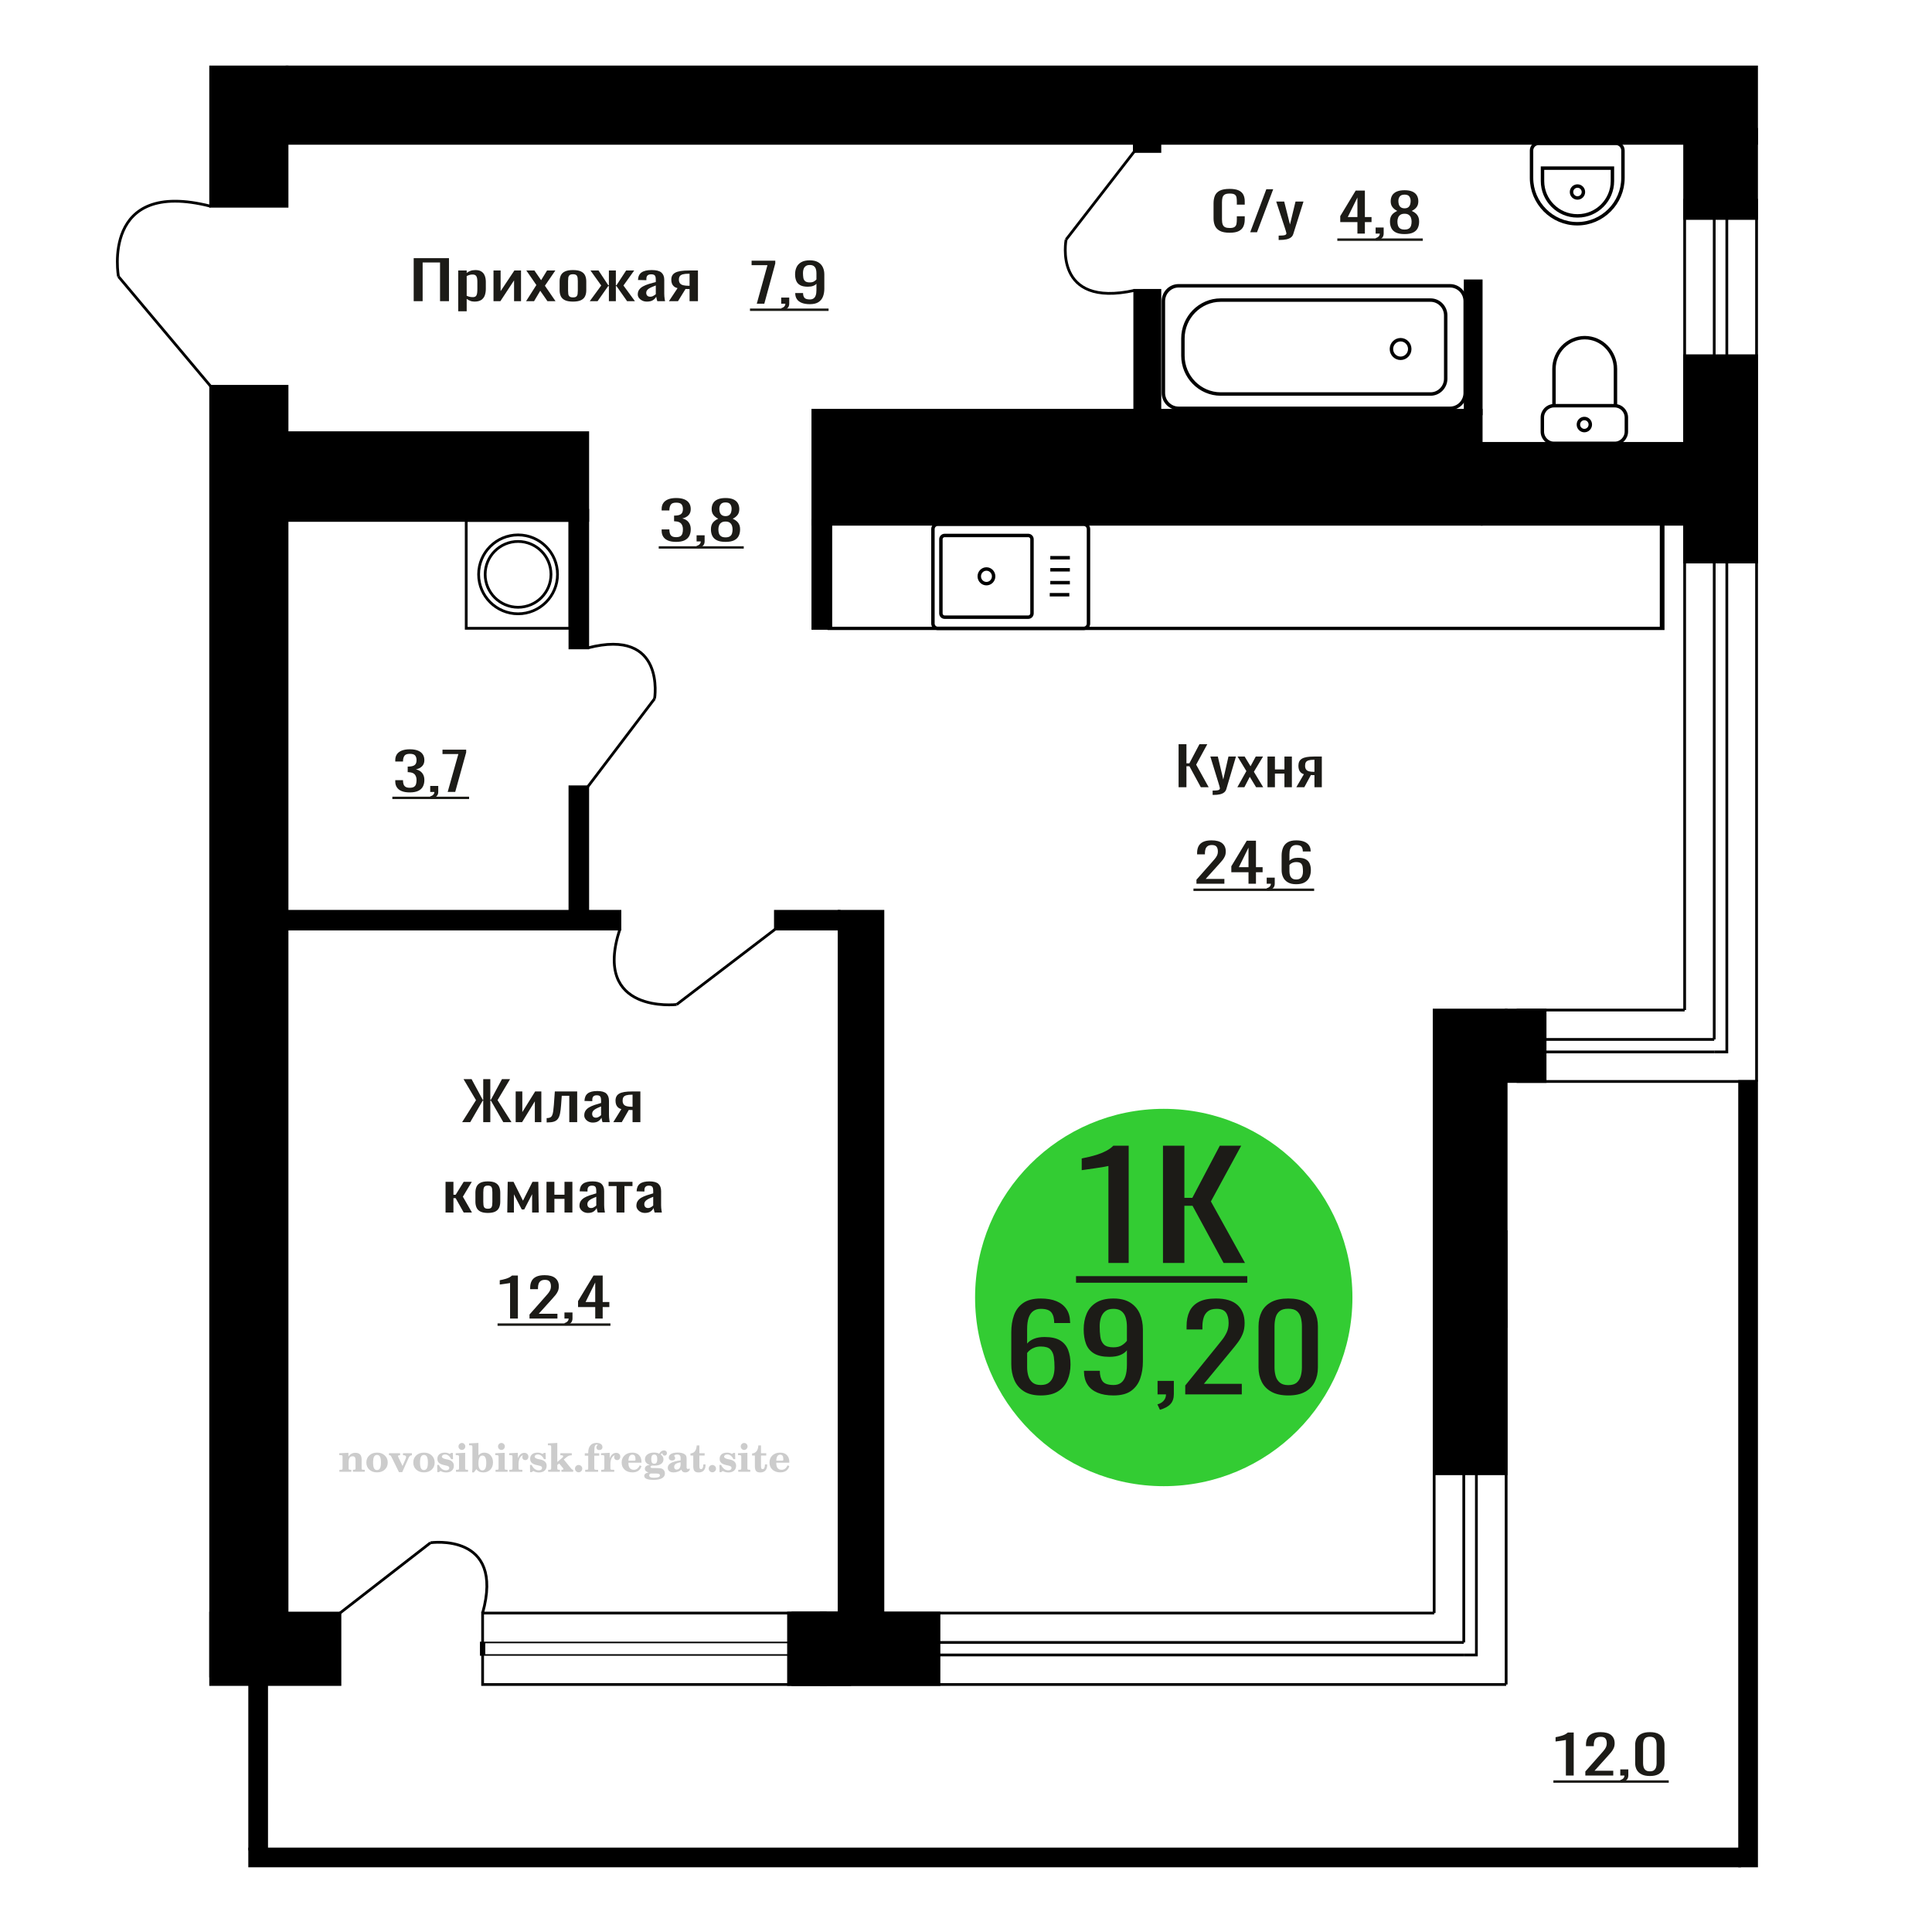 <?xml version="1.0" encoding="UTF-8"?>
<!DOCTYPE svg PUBLIC "-//W3C//DTD SVG 1.1//EN" "http://www.w3.org/Graphics/SVG/1.1/DTD/svg11.dtd">
<!-- Creator: CorelDRAW 2019 -->
<svg xmlns="http://www.w3.org/2000/svg" xml:space="preserve" width="140mm" height="140mm" version="1.1" style="shape-rendering:geometricPrecision; text-rendering:geometricPrecision; image-rendering:optimizeQuality; fill-rule:evenodd; clip-rule:evenodd"
viewBox="0 0 14000 14000"
 xmlns:xlink="http://www.w3.org/1999/xlink">
 <defs>
  <style type="text/css">
   <![CDATA[
    .str0 {stroke:black;stroke-width:25;stroke-miterlimit:22.926}
    .str1 {stroke:black;stroke-width:20;stroke-miterlimit:22.926}
    .fil1 {fill:none}
    .fil3 {fill:black}
    .fil2 {fill:#1C1B17}
    .fil5 {fill:#33CC33}
    .fil0 {fill:#1C1B17;fill-rule:nonzero}
    .fil4 {fill:#CCCCCC;fill-rule:nonzero}
   ]]>
  </style>
 </defs>
 <g id="Слой_x0020_1">
  <polygon class="fil0" points="8540.53,5704.55 8540.53,5392.93 8597.39,5392.93 8597.39,5531.43 8618.53,5531.43 8691.5,5392.93 8748.38,5392.93 8667.85,5541.04 8758.44,5704.55 8701.58,5704.55 8619.03,5552.59 8597.39,5552.59 8597.39,5704.55 "/>
  <path id="1" class="fil0" d="M8787.13 5760.33l0 -31.54c13.09,0 23.49,-0.45 31.21,-1.35 7.71,-0.9 13.25,-2.56 16.6,-5 3.37,-2.44 5.04,-5.84 5.04,-10.2 0,-2.3 -1.18,-7.43 -3.53,-15.38 -2.34,-7.96 -4.86,-16.42 -7.55,-25.4l-58.37 -189.28 54.35 0 39.25 166.2 37.75 -166.2 54.36 0 -69.45 234.68c-3.03,10.77 -8.56,19.3 -16.62,25.58 -8.04,6.29 -18.36,10.84 -30.95,13.66 -12.58,2.82 -27.76,4.23 -45.55,4.23l-6.54 0z"/>
  <polygon id="2" class="fil0" points="8966.3,5704.55 9031.73,5587.6 8967.81,5482.18 9019.15,5482.18 9061.92,5552.59 9099.67,5482.18 9152.52,5482.18 9086.09,5592.6 9153.52,5704.55 9102.19,5704.55 9056.39,5629.14 9017.13,5704.55 "/>
  <polygon id="3" class="fil0" points="9184.72,5704.55 9184.72,5482.18 9238.58,5482.18 9238.58,5575.67 9307.53,5575.67 9307.53,5482.18 9361.38,5482.18 9361.38,5704.55 9307.53,5704.55 9307.53,5605.68 9238.58,5605.68 9238.58,5704.55 "/>
  <path id="4" class="fil0" d="M9393.6 5704.55l54.85 -94.26c-9.39,-2.82 -17.02,-7.05 -22.89,-12.69 -5.88,-5.64 -10.15,-12.57 -12.84,-20.78 -2.69,-8.2 -4.03,-17.44 -4.03,-27.7 0,-11.79 2.02,-21.93 6.05,-30.39 4.01,-8.46 10.4,-15.39 19.11,-20.77 8.73,-5.39 20.3,-9.37 34.73,-11.93 14.43,-2.57 32.21,-3.85 53.35,-3.85l56.37 0 0 222.37 -53.35 0 0 -87.72c-5.36,0 -9.9,-0.06 -13.59,-0.19 -3.69,-0.13 -7.72,-0.32 -12.07,-0.58l-47.82 88.49 -57.87 0zm125.31 -111.57c0.68,0 1.76,0 3.27,0 1.52,0 2.43,0 2.77,0l0 -87.33c-0.34,0 -1.25,0 -2.77,0 -1.51,0 -2.44,0 -2.76,0 -15.78,0 -28.27,1.47 -37.49,4.42 -9.24,2.95 -15.69,7.57 -19.39,13.85 -3.69,6.29 -5.53,14.69 -5.53,25.2 0,14.62 4.27,25.52 12.83,32.7 8.55,7.19 24.92,10.9 49.07,11.16z"/>
  <polygon class="fil0" points="2997.8,2182.4 2997.8,1870.77 3253.42,1870.77 3253.42,2182.4 3188.65,2182.4 3188.65,1901.93 3062.56,1901.93 3062.56,2182.4 "/>
  <path id="1" class="fil0" d="M3320.48 2255.5l0 -295.47 61.32 0 0 17.69c7.25,-5.64 16.04,-10.51 26.37,-14.62 10.3,-4.1 22.53,-6.15 36.67,-6.15 17.19,0 30.85,3.01 40.98,9.04 10.13,6.03 17.67,13.59 22.65,22.7 4.96,9.1 8.2,18.34 9.74,27.7 1.52,9.36 2.29,17.38 2.29,24.04l0 53.87c0,15.64 -2.29,30.45 -6.88,44.43 -4.59,13.98 -12.9,25.27 -24.94,33.86 -12.03,8.59 -28.94,12.89 -50.71,12.89 -11.85,0 -22.36,-1.99 -31.53,-5.97 -9.16,-3.97 -17.39,-8.52 -24.64,-13.65l0 89.64 -61.32 0zm105.46 -102.34c10.69,0 18.34,-2.63 22.91,-7.89 4.59,-5.25 7.46,-12.37 8.61,-21.35 1.15,-8.98 1.71,-18.85 1.71,-29.62l0 -53.87c0,-9.23 -0.76,-17.76 -2.29,-25.58 -1.52,-7.82 -4.77,-14.04 -9.74,-18.66 -4.96,-4.62 -12.8,-6.92 -23.5,-6.92 -8.03,0 -15.67,1.15 -22.92,3.46 -7.27,2.31 -13.57,5 -18.92,8.08l0 142.35c5.73,2.82 12.23,5.19 19.48,7.12 7.27,1.92 15.48,2.88 24.66,2.88z"/>
  <polygon id="2" class="fil0" points="3576.1,2182.4 3576.1,1960.03 3627.67,1960.03 3627.67,2109.69 3727.39,1960.03 3775.54,1960.03 3775.54,2182.4 3725.11,2182.4 3725.11,2031.59 3625.96,2182.4 "/>
  <polygon id="3" class="fil0" points="3812.21,2182.4 3886.73,2065.44 3813.94,1960.03 3872.4,1960.03 3921.11,2030.43 3964.1,1960.03 4024.27,1960.03 3948.62,2070.44 4025.42,2182.4 3966.96,2182.4 3914.81,2106.99 3870.1,2182.4 "/>
  <path id="4" class="fil0" d="M4152.08 2185.48c-24.46,0 -43.75,-3.34 -57.88,-10.01 -14.14,-6.66 -24.17,-16.15 -30.1,-28.47 -5.91,-12.31 -8.87,-26.8 -8.87,-43.47l0 -64.63c0,-16.68 2.96,-31.17 8.87,-43.48 5.93,-12.31 15.96,-21.8 30.1,-28.47 14.13,-6.67 33.42,-10 57.88,-10 24.45,0 43.65,3.33 57.6,10 13.94,6.67 23.88,16.16 29.8,28.47 5.92,12.31 8.88,26.8 8.88,43.48l0 64.63c0,16.67 -2.96,31.16 -8.88,43.47 -5.92,12.32 -15.86,21.81 -29.8,28.47 -13.95,6.67 -33.15,10.01 -57.6,10.01zm0 -30.4c11.85,0 20.16,-2.3 24.93,-6.92 4.78,-4.62 7.64,-10.71 8.59,-18.28 0.97,-7.56 1.45,-15.45 1.45,-23.66l0 -69.63c0,-8.47 -0.48,-16.42 -1.45,-23.86 -0.95,-7.43 -3.81,-13.53 -8.59,-18.27 -4.77,-4.75 -13.08,-7.12 -24.93,-7.12 -11.84,0 -20.25,2.37 -25.22,7.12 -4.96,4.74 -7.92,10.84 -8.87,18.27 -0.97,7.44 -1.45,15.39 -1.45,23.86l0 69.63c0,8.21 0.48,16.1 1.45,23.66 0.95,7.57 3.91,13.66 8.87,18.28 4.97,4.62 13.38,6.92 25.22,6.92z"/>
  <polygon id="5" class="fil0" points="4273.58,2182.4 4356.68,2068.9 4278.74,1960.03 4337.19,1960.03 4407.7,2066.98 4412.27,2066.98 4412.27,1960.03 4462.71,1960.03 4462.71,2066.98 4467.3,2066.98 4537.21,1960.03 4595.68,1960.03 4517.73,2068.9 4600.84,2182.4 4544.1,2182.4 4467.3,2073.14 4462.71,2073.14 4462.71,2182.4 4412.27,2182.4 4412.27,2073.14 4407.12,2073.14 4330.33,2182.4 "/>
  <path id="6" class="fil0" d="M4687.95 2185.48c-12.99,0 -24.46,-2.5 -34.39,-7.5 -9.94,-5.01 -17.76,-11.42 -23.5,-19.24 -5.73,-7.82 -8.59,-16.1 -8.59,-24.82 0,-13.85 3.44,-25.52 10.31,-35.01 6.88,-9.49 16.34,-17.5 28.38,-24.04 12.03,-6.54 25.98,-12.25 41.83,-17.12 15.86,-4.88 32.58,-9.62 50.15,-14.24l0 -15.77c0,-8.98 -0.77,-16.42 -2.29,-22.32 -1.53,-5.89 -4.68,-10.32 -9.46,-13.27 -4.78,-2.95 -11.95,-4.42 -21.5,-4.42 -8.4,0 -15.18,1.28 -20.34,3.84 -5.16,2.57 -8.88,6.22 -11.18,10.97 -2.29,4.74 -3.44,10.32 -3.44,16.73l0 11.16 -60.75 -1.54c0.78,-24.62 9.18,-42.77 25.22,-54.44 16.05,-11.67 40.89,-17.5 74.52,-17.5 32.84,0 56.16,6.03 69.91,18.08 13.76,12.06 20.63,29.5 20.63,52.32l0 101.57c0,6.93 0.3,13.6 0.86,20.01 0.59,6.41 1.34,12.37 2.3,17.89 0.95,5.51 1.82,10.71 2.58,15.58l-56.17 0c-1.14,-4.1 -2.57,-9.3 -4.3,-15.58 -1.71,-6.29 -2.97,-11.99 -3.73,-17.12 -3.81,8.72 -11.17,16.86 -22.06,24.43 -10.89,7.56 -25.89,11.35 -44.99,11.35zm24.08 -35.4c6.11,0 11.84,-1.15 17.19,-3.46 5.35,-2.31 10.11,-4.94 14.33,-7.89 4.2,-2.95 7.06,-5.32 8.59,-7.11l0 -63.1c-9.56,3.59 -18.53,7.18 -26.94,10.77 -8.41,3.59 -15.76,7.38 -22.07,11.35 -6.3,3.98 -11.26,8.47 -14.89,13.47 -3.64,5 -5.46,10.71 -5.46,17.12 0,8.97 2.49,16.03 7.47,21.16 4.96,5.13 12.21,7.69 21.78,7.69z"/>
  <path id="7" class="fil0" d="M4847.28 2182.4l62.46 -94.26c-10.7,-2.82 -19.38,-7.05 -26.07,-12.69 -6.69,-5.65 -11.56,-12.57 -14.61,-20.78 -3.06,-8.21 -4.59,-17.44 -4.59,-27.7 0,-11.8 2.29,-21.93 6.88,-30.39 4.57,-8.47 11.84,-15.39 21.78,-20.78 9.92,-5.39 23.1,-9.36 39.53,-11.93 16.44,-2.56 36.68,-3.84 60.75,-3.84l64.19 0 0 222.37 -60.74 0 0 -87.72c-6.11,0 -11.27,-0.06 -15.48,-0.19 -4.2,-0.13 -8.79,-0.32 -13.75,-0.58l-54.45 88.49 -65.9 0zm142.71 -111.57c0.76,0 1.99,0 3.72,0 1.72,0 2.77,0 3.15,0l0 -87.34c-0.38,0 -1.43,0 -3.15,0 -1.73,0 -2.77,0 -3.16,0 -17.96,0 -32.19,1.48 -42.69,4.43 -10.52,2.95 -17.86,7.57 -22.06,13.85 -4.22,6.28 -6.32,14.68 -6.32,25.2 0,14.62 4.87,25.52 14.61,32.7 9.75,7.18 28.38,10.9 55.9,11.16z"/>
  <path class="fil1 str0" d="M11260.75 3212.85l440.18 0c46.39,0 84.33,-38.5 84.33,-85.57l0 -101.74c0,-47.06 -37.94,-85.57 -84.33,-85.57l-440.18 0c-46.39,0 -84.33,38.51 -84.33,85.57l0 101.74c0,47.07 37.94,85.57 84.33,85.57zm0 -272.88l445.45 0 0 -267.16c0,-124.31 -100.22,-226.01 -222.72,-226.01l-0.01 0c-122.5,0 -222.72,101.7 -222.72,226.01l0 267.16zm220.09 180.24c23.84,0 43.16,-19.61 43.16,-43.8 0,-24.19 -19.32,-43.8 -43.16,-43.8 -23.84,0 -43.16,19.61 -43.16,43.8 0,24.19 19.32,43.8 43.16,43.8z"/>
  <path class="fil1 str0" d="M6794.92 4553.53l1058.09 0c18.98,0 34.52,-15.84 34.52,-35.21l0 -684.14c0,-19.36 -15.54,-35.21 -34.52,-35.21l-1058.09 0c-18.99,0 -34.52,15.85 -34.52,35.21l0 684.14c0,19.37 15.53,35.21 34.52,35.21zm50.31 -81.26l605.9 0c14.9,0 27.08,-12.42 27.08,-27.62l0 -536.79c0,-15.2 -12.18,-27.63 -27.08,-27.63l-605.9 0c-14.89,0 -27.08,12.43 -27.08,27.63l0 536.79c0,15.2 12.19,27.62 27.08,27.62zm302.95 -242.92c28.75,0 52.06,-23.77 52.06,-53.1 0,-29.32 -23.31,-53.09 -52.06,-53.09 -28.75,0 -52.05,23.77 -52.05,53.09 0,29.33 23.3,53.1 52.05,53.1zm458.7 80.39l141.89 0m-137.94 -87.36l141.88 0m-141.88 -93.62l141.88 0m-141.88 -87.36l141.88 0"/>
  <polygon class="fil0" points="5483.92,2200.7 5561.26,1921.39 5446.3,1921.39 5446.3,1889.07 5617.95,1889.07 5617.95,1909.07 5538.49,2200.7 "/>
  <path id="1" class="fil0" d="M5669.34 2251.1l-9 -17.7c9.53,-2.31 17.03,-6.35 22.51,-12.12 5.48,-5.77 8.21,-12.63 8.21,-20.58l-30.2 0 0 -44.24 58.27 0 0 43.47c0,13.59 -4.06,24.43 -12.17,32.51 -8.12,8.08 -20.67,14.3 -37.62,18.66z"/>
  <path id="2" class="fil0" d="M5868 2204.16c-22.25,0 -41.24,-3.01 -56.95,-9.04 -15.71,-6.03 -27.64,-14.81 -35.76,-26.35 -8.13,-11.54 -12.37,-25.52 -12.71,-41.94 0,-0.51 0,-1.09 0,-1.73 0,-0.64 0,-1.22 0,-1.73l56.67 0c0,14.88 3.36,26.35 10.07,34.43 6.72,8.08 19.79,12.12 39.2,12.12 10.61,0 19.43,-2.37 26.5,-7.12 7.06,-4.74 12.36,-12.05 15.89,-21.93 3.54,-9.87 5.3,-22.37 5.3,-37.51l0 -47.32c-5.3,6.41 -13.15,11.61 -23.58,15.58 -10.42,3.98 -23.39,5.97 -38.94,5.97 -23.65,0 -42.2,-3.79 -55.63,-11.35 -13.41,-7.57 -22.85,-18.09 -28.34,-31.55 -5.46,-13.47 -8.2,-29.18 -8.2,-47.13 0,-18.98 3.52,-36.1 10.59,-51.36 7.06,-15.26 18.45,-27.38 34.17,-36.36 15.72,-8.98 36.29,-13.46 61.72,-13.46 24.72,0 44.85,4.55 60.39,13.65 15.54,9.11 26.94,21.36 34.17,36.75 7.24,15.38 10.86,32.57 10.86,51.55l0 104.65c0,20 -3.18,38.47 -9.54,55.4 -6.35,16.92 -17.12,30.45 -32.31,40.59 -15.18,10.13 -36.37,15.19 -63.57,15.19zm0 -157.74c12.37,0 22.43,-2.24 30.2,-6.73 7.76,-4.49 13.77,-9.43 18.01,-14.81l0 -46.17c0,-10.77 -1.42,-20.58 -4.24,-29.43 -2.83,-8.85 -7.77,-15.9 -14.83,-21.16 -7.07,-5.26 -16.77,-7.89 -29.14,-7.89 -12.37,0 -22.17,2.69 -29.4,8.08 -7.24,5.39 -12.36,12.38 -15.37,20.97 -3,8.59 -4.5,18.02 -4.5,28.28 0,12.31 0.8,23.72 2.38,34.24 1.59,10.51 5.83,18.91 12.71,25.2 6.9,6.28 18.29,9.42 34.18,9.42z"/>
  <polygon id="3" class="fil2" points="5434.65,2235.68 6004.14,2235.68 6004.14,2253.17 5434.65,2253.17 "/>
  <path class="fil1 str0" d="M10476.14 2744.03l0 -458.29c0,-61.14 -49.3,-111.16 -109.56,-111.16l-1520.8 0c-150.65,0 -273.9,125.06 -273.9,277.92l0 124.78c0,152.86 123.25,277.92 273.9,277.92l1520.8 0c60.26,0 109.56,-50.02 109.56,-111.17zm141.21 103.52l0 -665.31c0,-61.15 -49.3,-111.17 -109.55,-111.17l-1967.88 0c-60.26,0 -109.55,50.02 -109.55,111.17l0 665.31c0,61.13 49.29,111.16 109.55,111.16l1967.88 0c60.25,0 109.55,-50.03 109.55,-111.16zm-401.76 -318.49c0,-37.19 -29.72,-67.35 -66.38,-67.35 -36.66,0 -66.38,30.16 -66.38,67.35 0,37.2 29.72,67.35 66.38,67.35 36.66,0 66.38,-30.15 66.38,-67.35z"/>
  <path class="fil1 str0" d="M11149.56 1038.69l559.53 0c28.33,0 51.5,23.24 51.5,51.65l0 198.74c0,182.72 -149.06,332.2 -331.26,332.2l-0.01 0c-182.2,0 -331.26,-149.48 -331.26,-332.2l0 -198.74c0,-28.41 23.17,-51.65 51.5,-51.65zm28.02 179.73l506.71 0 0 93.62c0,138.72 -113.17,252.22 -251.5,252.22l-3.71 0c-138.32,0 -251.5,-113.5 -251.5,-252.22l0 -93.62zm253.36 129.7c23.8,0 43.1,19.35 43.1,43.23 0,23.87 -19.3,43.22 -43.1,43.22 -23.81,0 -43.11,-19.35 -43.11,-43.22 0,-23.88 19.3,-43.23 43.11,-43.23z"/>
  <path class="fil0" d="M3696.1 9554.78l0 -257.77c-0.36,0.26 -4.33,1.03 -11.93,2.31 -7.58,1.28 -16.15,2.56 -25.69,3.85 -9.53,1.28 -18.01,2.43 -25.42,3.46 -7.42,1.03 -11.3,1.54 -11.66,1.54l0 -31.17c6,-1.02 12.98,-2.43 20.93,-4.23 7.94,-1.79 16.07,-3.97 24.37,-6.54 8.29,-2.56 16.23,-5.77 23.84,-9.62 7.58,-3.84 14.03,-8.33 19.33,-13.46l42.9 0 0 311.63 -56.67 0z"/>
  <path id="1" class="fil0" d="M3837 9554.78l0 -29.24 109.14 -123.5c8.13,-9.23 15.63,-17.82 22.52,-25.77 6.88,-7.96 12.53,-16.36 16.95,-25.2 4.42,-8.85 6.62,-19.05 6.62,-30.59 0,-14.36 -3.18,-25.65 -9.54,-33.86 -6.35,-8.2 -17.48,-12.31 -33.37,-12.31 -13.42,0 -23.84,2.69 -31.25,8.08 -7.42,5.39 -12.55,12.44 -15.37,21.16 -2.82,8.72 -4.24,18.08 -4.24,28.09l0 10.38 -56.68 0 0 -10.77c0,-18.72 3.45,-34.82 10.33,-48.28 6.88,-13.47 18.01,-23.92 33.38,-31.36 15.35,-7.44 35.76,-11.15 61.18,-11.15 34.61,0 60.39,7.11 77.34,21.35 16.95,14.23 25.43,33.92 25.43,59.05 0,13.34 -2.2,25.01 -6.62,35.01 -4.4,10.01 -10.15,19.37 -17.21,28.09 -7.06,8.72 -14.83,17.7 -23.31,26.93l-98.54 109.26 135.62 0 0 34.63 -202.38 0z"/>
  <path id="2" class="fil0" d="M4098.71 9605.18l-9 -17.7c9.53,-2.31 17.03,-6.35 22.51,-12.12 5.48,-5.77 8.21,-12.63 8.21,-20.58l-30.2 0 0 -44.24 58.27 0 0 43.47c0,13.59 -4.06,24.43 -12.17,32.51 -8.12,8.08 -20.67,14.3 -37.62,18.66z"/>
  <path id="3" class="fil0" d="M4313.26 9554.78l0 -83.49 -124.49 0 0 -43.09 111.78 -185.05 66.74 0 0 191.59 48.21 0 0 36.55 -48.21 0 0 83.49 -54.03 0zm-69.92 -120.04l69.92 0 0 -141.58 -69.92 141.58z"/>
  <polygon id="4" class="fil2" points="3605.51,9589.76 4423.45,9589.76 4423.45,9607.25 3605.51,9607.25 "/>
  <path class="fil1 str1" d="M858.22 2003.58c0,0 -130.06,-712.46 668.31,-509.03"/>
  <line class="fil1 str1" x1="1526.53" y1="2799.23" x2="858.22" y2= "2003.58" />
  <polygon class="fil0" points="3348.81,8131.46 3449.28,7972.18 3358.96,7819.83 3417.2,7819.83 3498.43,7970.26 3501.64,7970.26 3501.64,7819.83 3552.95,7819.83 3552.95,7970.26 3556.69,7970.26 3637.37,7819.83 3696.15,7819.83 3605.31,7972.18 3706.31,8131.46 3647,8131.46 3557.21,7975.64 3552.95,7975.64 3552.95,8131.46 3501.64,8131.46 3501.64,7975.64 3497.9,7975.64 3407.59,8131.46 "/>
  <polygon id="1" class="fil0" points="3736.78,8131.46 3736.78,7909.09 3784.87,7909.09 3784.87,8058.75 3877.85,7909.09 3922.74,7909.09 3922.74,8131.46 3875.72,8131.46 3875.72,7980.65 3783.27,8131.46 "/>
  <path id="2" class="fil0" d="M3961.21 8133.38l0 -31.16c10.7,0 19.16,-1.54 25.39,-4.62 6.23,-3.07 11.04,-8.27 14.42,-15.58 3.39,-7.31 5.97,-17.18 7.75,-29.62 1.78,-12.44 3.39,-28.02 4.81,-46.75l6.96 -96.56 161.91 0 0 222.37 -57.19 0 0 -191.21 -54.5 0 -4.81 65.4c-1.77,25.4 -4.36,46.43 -7.75,63.1 -3.38,16.67 -8.64,29.69 -15.76,39.05 -7.13,9.36 -16.65,15.97 -28.59,19.81 -11.94,3.85 -27.34,5.77 -46.22,5.77l-6.42 0z"/>
  <path id="3" class="fil0" d="M4295.73 8134.54c-12.11,0 -22.8,-2.5 -32.07,-7.5 -9.26,-5.01 -16.55,-11.42 -21.9,-19.24 -5.35,-7.82 -8.02,-16.1 -8.02,-24.82 0,-13.85 3.21,-25.52 9.62,-35.01 6.41,-9.49 15.23,-17.5 26.46,-24.04 11.22,-6.54 24.22,-12.25 39,-17.12 14.79,-4.88 30.37,-9.62 46.76,-14.24l0 -15.77c0,-8.98 -0.72,-16.42 -2.13,-22.32 -1.44,-5.89 -4.37,-10.32 -8.82,-13.27 -4.46,-2.95 -11.14,-4.42 -20.05,-4.42 -7.83,0 -14.15,1.28 -18.97,3.84 -4.81,2.57 -8.28,6.22 -10.42,10.97 -2.14,4.74 -3.21,10.32 -3.21,16.73l0 11.16 -56.64 -1.54c0.72,-24.62 8.56,-42.77 23.52,-54.44 14.96,-11.67 38.12,-17.5 69.47,-17.5 30.63,0 52.37,6.03 65.19,18.08 12.83,12.06 19.24,29.5 19.24,52.32l0 101.57c0,6.93 0.27,13.6 0.8,20.01 0.54,6.41 1.25,12.37 2.14,17.89 0.89,5.51 1.69,10.71 2.4,15.58l-52.36 0c-1.07,-4.1 -2.4,-9.3 -4.02,-15.58 -1.59,-6.29 -2.76,-11.99 -3.47,-17.12 -3.55,8.72 -10.42,16.86 -20.57,24.43 -10.15,7.56 -24.14,11.35 -41.95,11.35zm22.45 -35.4c5.69,0 11.04,-1.15 16.03,-3.46 4.98,-2.31 9.43,-4.94 13.36,-7.89 3.92,-2.95 6.58,-5.32 8.01,-7.11l0 -63.1c-8.91,3.59 -17.27,7.18 -25.12,10.77 -7.84,3.59 -14.7,7.38 -20.57,11.35 -5.88,3.98 -10.5,8.47 -13.89,13.47 -3.39,5 -5.09,10.71 -5.09,17.12 0,8.97 2.32,16.03 6.96,21.16 4.63,5.13 11.39,7.69 20.31,7.69z"/>
  <path id="4" class="fil0" d="M4444.28 8131.46l58.24 -94.26c-9.97,-2.82 -18.07,-7.05 -24.3,-12.69 -6.24,-5.65 -10.78,-12.57 -13.63,-20.78 -2.85,-8.21 -4.28,-17.44 -4.28,-27.7 0,-11.8 2.14,-21.93 6.42,-30.39 4.26,-8.47 11.04,-15.39 20.31,-20.78 9.25,-5.39 21.54,-9.36 36.86,-11.93 15.32,-2.56 34.2,-3.84 56.64,-3.84l59.85 0 0 222.37 -56.64 0 0 -87.72c-5.69,0 -10.5,-0.06 -14.43,-0.19 -3.92,-0.13 -8.19,-0.32 -12.82,-0.58l-50.77 88.49 -61.45 0zm133.07 -111.57c0.71,0 1.86,0 3.47,0 1.6,0 2.58,0 2.93,0l0 -87.34c-0.35,0 -1.33,0 -2.93,0 -1.61,0 -2.58,0 -2.94,0 -16.75,0 -30.02,1.48 -39.81,4.43 -9.81,2.95 -16.66,7.57 -20.57,13.85 -3.93,6.28 -5.89,14.68 -5.89,25.2 0,14.62 4.54,25.52 13.62,32.7 9.09,7.18 26.46,10.9 52.12,11.16z"/>
  <polygon id="5" class="fil0" points="3228.58,8786.27 3228.58,8563.9 3285.75,8563.9 3285.75,8657.77 3301.78,8657.77 3360.03,8563.9 3418.82,8563.9 3354.16,8671.62 3419.89,8786.27 3360.03,8786.27 3301.78,8682.39 3285.75,8682.39 3285.75,8786.27 "/>
  <path id="6" class="fil0" d="M3535.31 8789.35c-22.81,0 -40.79,-3.34 -53.98,-10.01 -13.18,-6.66 -22.53,-16.15 -28.05,-28.47 -5.52,-12.31 -8.28,-26.8 -8.28,-43.47l0 -64.63c0,-16.68 2.76,-31.17 8.28,-43.48 5.52,-12.31 14.87,-21.8 28.05,-28.47 13.19,-6.67 31.17,-10 53.98,-10 22.79,0 40.7,3.33 53.7,10 13,6.67 22.26,16.16 27.79,28.47 5.51,12.31 8.28,26.8 8.28,43.48l0 64.63c0,16.67 -2.77,31.16 -8.28,43.47 -5.53,12.32 -14.79,21.81 -27.79,28.47 -13,6.67 -30.91,10.01 -53.7,10.01zm0 -30.4c11.04,0 18.79,-2.3 23.24,-6.92 4.46,-4.62 7.12,-10.71 8.01,-18.28 0.9,-7.56 1.35,-15.45 1.35,-23.66l0 -69.63c0,-8.47 -0.45,-16.42 -1.35,-23.86 -0.89,-7.43 -3.55,-13.53 -8.01,-18.27 -4.45,-4.75 -12.2,-7.12 -23.24,-7.12 -11.04,0 -18.89,2.37 -23.52,7.12 -4.62,4.74 -7.39,10.84 -8.27,18.27 -0.91,7.44 -1.35,15.39 -1.35,23.86l0 69.63c0,8.21 0.44,16.1 1.35,23.66 0.88,7.57 3.65,13.66 8.27,18.28 4.63,4.62 12.48,6.92 23.52,6.92z"/>
  <polygon id="7" class="fil0" points="3675.85,8786.27 3679.05,8563.9 3721.27,8563.9 3789.67,8700.48 3858.61,8563.9 3900.82,8563.9 3904.03,8786.27 3855.94,8786.27 3855.94,8653.54 3798.76,8764.34 3781.12,8764.34 3723.95,8654.31 3723.95,8786.27 "/>
  <polygon id="8" class="fil0" points="3960.14,8786.27 3960.14,8563.9 4017.31,8563.9 4017.31,8657.39 4090.53,8657.39 4090.53,8563.9 4147.71,8563.9 4147.71,8786.27 4090.53,8786.27 4090.53,8687.39 4017.31,8687.39 4017.31,8786.27 "/>
  <path id="9" class="fil0" d="M4261 8789.35c-12.12,0 -22.81,-2.5 -32.08,-7.5 -9.26,-5.01 -16.55,-11.42 -21.9,-19.24 -5.35,-7.82 -8.01,-16.1 -8.01,-24.82 0,-13.85 3.2,-25.52 9.61,-35.01 6.41,-9.49 15.23,-17.5 26.46,-24.04 11.22,-6.54 24.22,-12.25 39,-17.12 14.79,-4.88 30.38,-9.62 46.77,-14.24l0 -15.77c0,-8.98 -0.73,-16.42 -2.14,-22.32 -1.43,-5.89 -4.36,-10.32 -8.82,-13.27 -4.46,-2.95 -11.14,-4.42 -20.05,-4.42 -7.83,0 -14.15,1.28 -18.97,3.84 -4.81,2.57 -8.28,6.22 -10.42,10.97 -2.14,4.74 -3.21,10.32 -3.21,16.73l0 11.16 -56.64 -1.54c0.72,-24.62 8.56,-42.77 23.52,-54.44 14.96,-11.67 38.13,-17.5 69.47,-17.5 30.63,0 52.37,6.03 65.19,18.08 12.83,12.06 19.24,29.5 19.24,52.32l0 101.57c0,6.93 0.27,13.6 0.8,20.01 0.54,6.41 1.25,12.37 2.14,17.89 0.89,5.51 1.7,10.71 2.4,15.58l-52.36 0c-1.07,-4.1 -2.4,-9.3 -4.01,-15.58 -1.6,-6.29 -2.77,-11.99 -3.48,-17.12 -3.55,8.72 -10.41,16.86 -20.57,24.43 -10.15,7.56 -24.14,11.35 -41.94,11.35zm22.44 -35.4c5.7,0 11.04,-1.15 16.03,-3.46 4.99,-2.31 9.43,-4.94 13.36,-7.89 3.92,-2.95 6.59,-5.32 8.02,-7.11l0 -63.1c-8.92,3.59 -17.28,7.18 -25.13,10.77 -7.83,3.59 -14.7,7.38 -20.57,11.35 -5.88,3.98 -10.5,8.47 -13.89,13.47 -3.39,5 -5.08,10.71 -5.08,17.12 0,8.97 2.32,16.03 6.95,21.16 4.63,5.13 11.39,7.69 20.31,7.69z"/>
  <polygon id="10" class="fil0" points="4467.79,8786.27 4467.79,8594.67 4410.07,8594.67 4410.07,8563.9 4583.21,8563.9 4583.21,8594.67 4524.97,8594.67 4524.97,8786.27 "/>
  <path id="11" class="fil0" d="M4673.54 8789.35c-12.12,0 -22.81,-2.5 -32.08,-7.5 -9.26,-5.01 -16.55,-11.42 -21.9,-19.24 -5.35,-7.82 -8.01,-16.1 -8.01,-24.82 0,-13.85 3.2,-25.52 9.61,-35.01 6.41,-9.49 15.23,-17.5 26.46,-24.04 11.22,-6.54 24.22,-12.25 39,-17.12 14.79,-4.88 30.38,-9.62 46.77,-14.24l0 -15.77c0,-8.98 -0.73,-16.42 -2.14,-22.32 -1.43,-5.89 -4.36,-10.32 -8.82,-13.27 -4.46,-2.95 -11.14,-4.42 -20.05,-4.42 -7.83,0 -14.15,1.28 -18.97,3.84 -4.8,2.57 -8.28,6.22 -10.42,10.97 -2.13,4.74 -3.2,10.32 -3.2,16.73l0 11.16 -56.65 -1.54c0.73,-24.62 8.56,-42.77 23.52,-54.44 14.96,-11.67 38.13,-17.5 69.48,-17.5 30.62,0 52.36,6.03 65.18,18.08 12.83,12.06 19.24,29.5 19.24,52.32l0 101.57c0,6.93 0.28,13.6 0.8,20.01 0.54,6.41 1.25,12.37 2.14,17.89 0.89,5.51 1.7,10.71 2.4,15.58l-52.36 0c-1.07,-4.1 -2.4,-9.3 -4.01,-15.58 -1.6,-6.29 -2.77,-11.99 -3.48,-17.12 -3.55,8.72 -10.41,16.86 -20.57,24.43 -10.15,7.56 -24.14,11.35 -41.94,11.35zm22.44 -35.4c5.7,0 11.04,-1.15 16.03,-3.46 4.99,-2.31 9.43,-4.94 13.36,-7.89 3.92,-2.95 6.59,-5.32 8.02,-7.11l0 -63.1c-8.92,3.59 -17.28,7.18 -25.13,10.77 -7.83,3.59 -14.7,7.38 -20.57,11.35 -5.88,3.98 -10.5,8.47 -13.89,13.47 -3.39,5 -5.08,10.71 -5.08,17.12 0,8.97 2.32,16.03 6.95,21.16 4.63,5.13 11.39,7.69 20.31,7.69z"/>
  <path class="fil0" d="M8910.59 1686.47c-30.71,0 -54.54,-4.61 -71.49,-13.85 -16.97,-9.23 -28.75,-21.67 -35.36,-37.32 -6.6,-15.64 -9.9,-33.08 -9.9,-52.32l0 -110.03c0,-21.03 3.3,-39.37 9.9,-55.02 6.61,-15.64 18.39,-27.76 35.36,-36.36 16.95,-8.59 40.78,-12.88 71.49,-12.88 27.13,0 48.63,3.59 64.53,10.77 15.88,7.18 27.31,17.44 34.27,30.78 6.96,13.33 10.44,29.36 10.44,48.09l0 24.62 -57.29 0 0 -21.93c0,-11.54 -0.81,-21.74 -2.41,-30.59 -1.62,-8.84 -5.99,-15.71 -13.13,-20.58 -7.14,-4.87 -19.1,-7.31 -35.88,-7.31 -17.14,0 -29.64,2.63 -37.49,7.89 -7.85,5.26 -12.94,12.69 -15.25,22.31 -2.33,9.62 -3.48,20.84 -3.48,33.67l0 123.5c0,15.64 1.78,28.02 5.34,37.12 3.58,9.11 9.47,15.58 17.68,19.43 8.21,3.85 19.28,5.77 33.2,5.77 16.42,0 28.21,-2.63 35.35,-7.89 7.13,-5.25 11.6,-12.5 13.38,-21.73 1.8,-9.24 2.69,-20.01 2.69,-32.32l0 -23.08 57.29 0 0 23.08c0,18.98 -3.22,35.72 -9.63,50.21 -6.43,14.49 -17.5,25.77 -33.22,33.85 -15.7,8.08 -37.83,12.12 -66.39,12.12z"/>
  <polygon id="1" class="fil0" points="9059.47,1683.01 9176.22,1371.38 9226.02,1371.38 9108.73,1683.01 "/>
  <path id="2" class="fil0" d="M9265.65 1738.8l0 -31.55c13.93,0 25,-0.45 33.21,-1.35 8.21,-0.9 14.1,-2.56 17.66,-5 3.58,-2.44 5.36,-5.84 5.36,-10.2 0,-2.3 -1.25,-7.43 -3.74,-15.38 -2.51,-7.96 -5.18,-16.42 -8.03,-25.4l-62.13 -189.28 57.84 0 41.77 166.2 40.16 -166.2 57.84 0 -73.9 234.68c-3.22,10.77 -9.11,19.3 -17.68,25.59 -8.56,6.28 -19.54,10.83 -32.93,13.65 -13.39,2.83 -29.54,4.24 -48.47,4.24l-6.96 0z"/>
  <path class="fil0" d="M9836.41 1692.78l0 -83.49 -124.49 0 0 -43.09 111.78 -185.05 66.74 0 0 191.59 48.21 0 0 36.55 -48.21 0 0 83.49 -54.03 0zm-69.92 -120.04l69.92 0 0 -141.58 -69.92 141.58z"/>
  <path id="1" class="fil0" d="M9976.79 1743.18l-9 -17.7c9.53,-2.31 17.03,-6.35 22.51,-12.12 5.48,-5.77 8.21,-12.63 8.21,-20.58l-30.2 0 0 -44.24 58.27 0 0 43.47c0,13.59 -4.06,24.43 -12.17,32.51 -8.12,8.08 -20.67,14.3 -37.62,18.66z"/>
  <path id="2" class="fil0" d="M10178.09 1696.24c-25.77,0 -46.44,-3.72 -61.98,-11.15 -15.54,-7.44 -26.75,-18.02 -33.63,-31.74 -6.89,-13.73 -10.33,-29.82 -10.33,-48.29 0,-10.51 1.22,-19.75 3.7,-27.7 2.48,-7.95 6.09,-14.94 10.87,-20.97 4.76,-6.02 10.41,-11.28 16.95,-15.77 6.52,-4.49 13.68,-8.53 21.45,-12.12 -14.13,-6.92 -25.61,-15.97 -34.44,-27.12 -8.82,-11.16 -13.24,-25.33 -13.24,-42.52 0,-16.41 3.53,-30.65 10.6,-42.7 7.06,-12.06 18.09,-21.35 33.1,-27.89 15.01,-6.54 34,-9.81 56.95,-9.81 22.96,0 41.77,3.27 56.43,9.81 14.65,6.54 25.52,15.83 32.58,27.89 7.06,12.05 10.59,26.29 10.59,42.7 0,17.45 -4.32,31.68 -12.97,42.71 -8.66,11.03 -20.23,20.01 -34.7,26.93 7.76,3.59 14.91,7.63 21.45,12.12 6.53,4.49 12.19,9.75 16.95,15.77 4.77,6.03 8.47,13.02 11.13,20.97 2.64,7.95 3.96,17.19 3.96,27.7 0,18.47 -3.44,34.56 -10.32,48.29 -6.89,13.72 -18.01,24.3 -33.38,31.74 -15.35,7.43 -35.93,11.15 -61.72,11.15zm0 -32.7c13.79,0 24.37,-2.56 31.8,-7.69 7.41,-5.13 12.44,-12.06 15.09,-20.78 2.64,-8.72 3.98,-18.47 3.98,-29.24 0,-9.75 -1.5,-18.91 -4.5,-27.51 -3.01,-8.59 -8.23,-15.64 -15.63,-21.16 -7.43,-5.51 -17.67,-8.27 -30.74,-8.27 -13.07,0 -23.39,2.69 -30.98,8.08 -7.6,5.39 -12.98,12.38 -16.17,20.97 -3.18,8.59 -4.76,17.89 -4.76,27.89 0,10.77 1.4,20.52 4.24,29.24 2.82,8.72 8.03,15.65 15.63,20.78 7.59,5.13 18.27,7.69 32.04,7.69zm0 -153.89c12.01,-0.26 21.11,-2.95 27.29,-8.08 6.17,-5.13 10.51,-11.74 12.98,-19.81 2.47,-8.08 3.71,-16.48 3.71,-25.2 0,-12.83 -3.18,-23.73 -9.54,-32.71 -6.36,-8.97 -17.83,-13.46 -34.44,-13.46 -16.59,0 -28.25,4.49 -34.96,13.46 -6.7,8.98 -10.06,19.88 -10.06,32.71 0,8.72 1.23,17.12 3.7,25.2 2.48,8.07 6.98,14.68 13.51,19.81 6.54,5.13 15.81,7.82 27.81,8.08z"/>
  <polygon id="3" class="fil2" points="9690.72,1727.76 10310.01,1727.76 10310.01,1745.25 9690.72,1745.25 "/>
  <polygon id="4" class="fil2" points="10310.01,1727.76 10310.01,1727.76 10310.01,1745.25 10310.01,1745.25 "/>
  <polygon class="fil3 str1" points="1526.53,1494.55 2080.04,1494.55 2080.04,485.18 1526.53,485.18 "/>
  <path class="fil4" d="M2459.41 10664.86l0 -14.11 13.22 -0.28c3.86,-0.29 6.44,-1.13 7.71,-2.54 1.27,-1.41 1.93,-4.05 1.93,-7.91l0 -84.43c0,-4.56 -0.99,-7.52 -3.01,-9.03 -2.02,-1.46 -6.21,-2.21 -12.56,-2.21 -0.84,0 -2.21,0.05 -4.09,0.14 -1.88,0.1 -3.29,0.14 -4.33,0.14l0 -13.82 66.37 -3.11 0 27.05c6.78,-9.32 14.21,-16.14 22.25,-20.51 8.04,-4.38 17.26,-6.54 27.61,-6.54 15.66,0 27.24,4 34.76,12 7.53,7.99 11.29,20.27 11.29,36.83l0 63.49c0,3.86 0.66,6.5 1.98,7.95 1.36,1.51 3.9,2.31 7.66,2.5l13.22 0.28 0 14.11 -86.08 0 0 -14.11 9.69 -0.71c3.86,-0.18 6.4,-0.98 7.62,-2.4 1.27,-1.41 1.88,-4.04 1.88,-7.9l0 -58.98c0,-9.79 -1.69,-16.93 -5.03,-21.31 -3.34,-4.42 -8.75,-6.63 -16.18,-6.63 -10.16,0 -17.54,3.48 -22.15,10.49 -4.57,6.96 -6.87,18.44 -6.87,34.43l0 42.28c0,3.86 0.66,6.5 1.93,7.91 1.27,1.41 3.81,2.25 7.66,2.54l9.88 0.28 0 14.11 -86.36 0z"/>
  <path id="1" class="fil4" d="M2654.76 10598.02c0,-21.12 7.19,-38.33 21.54,-51.69 14.39,-13.36 33.02,-20.04 55.88,-20.04 22.67,0 41.25,6.68 55.74,20.08 14.53,13.41 21.78,30.63 21.78,51.65 0,21.03 -7.2,38.19 -21.55,51.46 -14.39,13.26 -33.02,19.9 -55.97,19.9 -22.95,0 -41.63,-6.64 -55.93,-19.85 -14.34,-13.22 -21.49,-30.39 -21.49,-51.51zm48.82 0c0,18.96 2.26,32.79 6.77,41.53 4.52,8.8 11.67,13.17 21.55,13.17 9.92,0 17.17,-4.37 21.77,-13.17 4.61,-8.74 6.92,-22.57 6.92,-41.53 0,-19.19 -2.26,-33.16 -6.82,-41.91 -4.56,-8.79 -11.76,-13.17 -21.59,-13.17 -9.97,0 -17.22,4.38 -21.78,13.17 -4.56,8.75 -6.82,22.72 -6.82,41.91z"/>
  <path id="2" class="fil4" d="M2836.17 10556.21c-2.11,-4.57 -4.33,-7.62 -6.58,-9.08 -2.31,-1.46 -5.6,-2.21 -9.83,-2.21l-1.09 0 0 -14.4 80.53 0 0 14.4 -6.07 0.56c-3.2,0.28 -5.5,0.85 -6.91,1.79 -1.36,0.89 -2.07,2.3 -2.07,4.14 0,0.8 0.33,2.11 0.89,3.85 0.61,1.74 1.37,3.53 2.31,5.37l29.63 62.46 23.14 -53.62c0.76,-1.83 1.32,-3.9 1.79,-6.16 0.47,-2.26 0.71,-4.24 0.71,-5.98 0,-3.48 -1.32,-6.3 -3.96,-8.37 -2.58,-2.02 -6.25,-3.2 -10.95,-3.48l-7.44 -0.56 0 -14.4 64.63 0 0 14.96c-6.07,0.28 -10.77,1.69 -14.11,4.28 -3.39,2.54 -6.73,7.62 -10.16,15.15l-45.72 102.77 -23.99 0 -54.75 -111.47z"/>
  <path id="3" class="fil4" d="M2994.83 10598.02c0,-21.12 7.19,-38.33 21.54,-51.69 14.39,-13.36 33.02,-20.04 55.88,-20.04 22.67,0 41.25,6.68 55.74,20.08 14.53,13.41 21.78,30.63 21.78,51.65 0,21.03 -7.2,38.19 -21.55,51.46 -14.39,13.26 -33.02,19.9 -55.97,19.9 -22.95,0 -41.63,-6.64 -55.93,-19.85 -14.34,-13.22 -21.49,-30.39 -21.49,-51.51zm48.82 0c0,18.96 2.26,32.79 6.77,41.53 4.52,8.8 11.67,13.17 21.55,13.17 9.92,0 17.17,-4.37 21.77,-13.17 4.61,-8.74 6.92,-22.57 6.92,-41.53 0,-19.19 -2.26,-33.16 -6.82,-41.91 -4.56,-8.79 -11.76,-13.17 -21.59,-13.17 -9.97,0 -17.22,4.38 -21.78,13.17 -4.56,8.75 -6.82,22.72 -6.82,41.91z"/>
  <path id="4" class="fil4" d="M3168.06 10615.19l12.18 0c5.79,12.79 13.12,22.58 22.01,29.35 8.94,6.77 18.87,10.16 29.87,10.16 7.2,0 12.89,-1.6 17.08,-4.75 4.23,-3.2 6.35,-7.43 6.35,-12.79 0,-4.8 -1.84,-8.47 -5.55,-11.06 -3.72,-2.59 -11.62,-5.13 -23.76,-7.62 -20.84,-4 -35.51,-9.64 -44.02,-16.84 -8.52,-7.19 -12.75,-17.26 -12.75,-30.19 0,-14.35 4.75,-25.45 14.25,-33.31 9.5,-7.9 23,-11.85 40.45,-11.85 6.49,0 12.7,0.8 18.49,2.45 5.83,1.64 11.15,3.99 15.94,7.1l11.06 -7.57 11.61 0 1.37 45.15 -13.27 0c-4.93,-10.58 -11.33,-18.91 -19.14,-24.88 -7.81,-5.98 -16.18,-8.99 -25.16,-8.99 -6.82,0 -12.37,1.51 -16.65,4.57 -4.33,3.05 -6.5,6.86 -6.5,11.47 0,8.75 11.15,15.1 33.4,19.05 2.68,0.47 4.75,0.85 6.21,1.13 15.71,2.92 27.56,8.23 35.46,15.95 7.91,7.71 11.86,17.73 11.86,30.01 0,14.81 -4.99,26.53 -14.96,35.18 -9.97,8.7 -23.57,13.03 -40.83,13.03 -7.71,0 -15.05,-0.89 -21.92,-2.73 -6.91,-1.83 -13.12,-4.47 -18.76,-7.95l-12.14 8.42 -11.34 0 -0.84 -52.49z"/>
  <path id="5" class="fil4" d="M3322.38 10481.42c0,-7.01 2.4,-12.94 7.25,-17.78 4.84,-4.89 10.67,-7.34 17.59,-7.34 6.63,0 12.37,2.45 17.26,7.38 4.85,4.94 7.29,10.82 7.29,17.74 0,6.91 -2.4,12.84 -7.24,17.87 -4.85,5.03 -10.59,7.53 -17.31,7.53 -6.92,0 -12.75,-2.45 -17.59,-7.39 -4.85,-4.94 -7.25,-10.91 -7.25,-18.01zm48.26 158.56c0,3.95 0.66,6.68 1.93,8.09 1.32,1.41 3.91,2.21 7.76,2.4l11.2 0.28 0 14.11 -87.21 0 0 -14.11 12.28 -0.28c3.81,-0.19 6.39,-0.99 7.71,-2.5 1.37,-1.45 2.02,-4.14 2.02,-7.99l0 -84.48c0,-4.47 -0.98,-7.48 -3.01,-8.94 -2.02,-1.46 -6.16,-2.21 -12.41,-2.21 -0.85,0 -2.17,0.05 -4.1,0.14 -1.88,0.1 -3.34,0.14 -4.46,0.14l0 -13.82 68.29 -3.11 0 112.28z"/>
  <path id="6" class="fil4" d="M3495.38 10547.46c-9.59,0 -16.74,4.75 -21.4,14.25 -4.7,9.55 -7.05,23.99 -7.05,43.37 0,16.27 2.39,28.64 7.24,37.16 4.84,8.51 11.9,12.74 21.21,12.74 9.64,0 16.75,-4.47 21.36,-13.45 4.61,-8.94 6.91,-22.81 6.91,-41.53 0,-17.69 -2.35,-30.81 -7.05,-39.51 -4.66,-8.71 -11.76,-13.03 -21.22,-13.03zm-74.97 121.92c0.94,-5.32 1.64,-10.59 2.07,-15.81 0.47,-5.22 0.7,-10.58 0.7,-16.09l0 -153.48c0,-4.42 -0.99,-7.38 -2.92,-8.84 -1.92,-1.46 -6.02,-2.21 -12.22,-2.21 -0.85,0 -2.26,0.05 -4.29,0.14 -2.02,0.1 -3.66,0.14 -4.84,0.14l0 -13.83 68.02 -3.38 0 89.79c5.78,-6.58 12.08,-11.43 18.86,-14.58 6.82,-3.11 14.44,-4.66 22.9,-4.66 19.01,0 34.39,6.49 46.15,19.48 11.76,12.98 17.64,30 17.64,51.03 0,21.87 -6.5,39.42 -19.43,52.68 -12.94,13.27 -29.96,19.9 -51.13,19.9 -11.19,0 -20.93,-1.98 -29.26,-5.93 -8.32,-3.9 -15.24,-9.83 -20.74,-17.73l-18.01 23.38 -13.5 0z"/>
  <path id="7" class="fil4" d="M3608.88 10481.42c0,-7.01 2.4,-12.94 7.25,-17.78 4.84,-4.89 10.67,-7.34 17.59,-7.34 6.63,0 12.37,2.45 17.26,7.38 4.85,4.94 7.29,10.82 7.29,17.74 0,6.91 -2.4,12.84 -7.24,17.87 -4.85,5.03 -10.59,7.53 -17.31,7.53 -6.92,0 -12.75,-2.45 -17.59,-7.39 -4.85,-4.94 -7.25,-10.91 -7.25,-18.01zm48.26 158.56c0,3.95 0.66,6.68 1.93,8.09 1.32,1.41 3.91,2.21 7.76,2.4l11.2 0.28 0 14.11 -87.21 0 0 -14.11 12.28 -0.28c3.81,-0.19 6.39,-0.99 7.71,-2.5 1.37,-1.45 2.02,-4.14 2.02,-7.99l0 -84.48c0,-4.47 -0.98,-7.48 -3.01,-8.94 -2.02,-1.46 -6.16,-2.21 -12.41,-2.21 -0.85,0 -2.17,0.05 -4.1,0.14 -1.88,0.1 -3.34,0.14 -4.46,0.14l0 -13.82 68.29 -3.11 0 112.28z"/>
  <path id="8" class="fil4" d="M3690.77 10664.86l0 -14.11 13.22 -0.28c3.86,-0.29 6.44,-1.13 7.71,-2.54 1.27,-1.41 1.93,-4.05 1.93,-7.91l0 -84.47c0,-4.52 -0.99,-7.53 -3.01,-8.99 -2.02,-1.46 -6.21,-2.21 -12.56,-2.21 -0.84,0 -2.21,0.05 -4.09,0.14 -1.88,0.1 -3.29,0.14 -4.33,0.14l0 -13.82 62.89 -3.11 0 38.85c5.55,-12.74 12.14,-22.39 19.9,-28.88 7.71,-6.44 16.41,-9.69 26.15,-9.69 9.03,0 16.37,2.54 22.01,7.58 5.65,5.08 8.47,11.52 8.47,19.42 0,7.72 -2.07,13.88 -6.26,18.53 -4.18,4.66 -9.69,6.97 -16.51,6.97 -6.35,0 -11.52,-2.03 -15.52,-6.12 -4,-4.09 -6.02,-9.41 -6.02,-15.94 0,-2.59 0.42,-4.94 1.27,-7.15 0.8,-2.21 2.12,-4.33 3.86,-6.35 -10.49,3.38 -18.44,10.67 -23.94,21.77 -5.51,11.11 -8.28,25.59 -8.28,43.42l0 29.91c0,3.86 0.66,6.5 1.97,7.95 1.37,1.51 3.91,2.31 7.67,2.5l18.02 0.28 0 14.11 -94.55 0z"/>
  <path id="9" class="fil4" d="M3840.4 10615.19l12.18 0c5.79,12.79 13.12,22.58 22.01,29.35 8.94,6.77 18.87,10.16 29.87,10.16 7.2,0 12.89,-1.6 17.08,-4.75 4.23,-3.2 6.35,-7.43 6.35,-12.79 0,-4.8 -1.84,-8.47 -5.55,-11.06 -3.72,-2.59 -11.62,-5.13 -23.76,-7.62 -20.84,-4 -35.51,-9.64 -44.02,-16.84 -8.52,-7.19 -12.75,-17.26 -12.75,-30.19 0,-14.35 4.75,-25.45 14.25,-33.31 9.5,-7.9 23,-11.85 40.45,-11.85 6.49,0 12.7,0.8 18.49,2.45 5.83,1.64 11.15,3.99 15.94,7.1l11.06 -7.57 11.61 0 1.37 45.15 -13.27 0c-4.93,-10.58 -11.33,-18.91 -19.14,-24.88 -7.81,-5.98 -16.18,-8.99 -25.16,-8.99 -6.82,0 -12.37,1.51 -16.65,4.57 -4.33,3.05 -6.5,6.86 -6.5,11.47 0,8.75 11.15,15.1 33.4,19.05 2.68,0.47 4.75,0.85 6.21,1.13 15.71,2.92 27.56,8.23 35.46,15.95 7.91,7.71 11.86,17.73 11.86,30.01 0,14.81 -4.99,26.53 -14.96,35.18 -9.97,8.7 -23.57,13.03 -40.83,13.03 -7.71,0 -15.05,-0.89 -21.92,-2.73 -6.91,-1.83 -13.12,-4.47 -18.76,-7.95l-12.14 8.42 -11.34 0 -0.84 -52.49z"/>
  <path id="10" class="fil4" d="M3994.16 10483.96c0,-4.38 -0.94,-7.34 -2.82,-8.8 -1.88,-1.46 -5.93,-2.21 -12.14,-2.21 -0.7,0 -2.12,0.05 -4.19,0.14 -2.02,0.1 -3.66,0.14 -4.84,0.14l0 -13.83 68.3 -3.38 0 137.96 33.91 -28.51c2.96,-2.4 5.13,-4.56 6.54,-6.54 1.46,-1.97 2.16,-3.85 2.16,-5.59 0,-2.78 -1.31,-4.8 -3.95,-6.12 -2.59,-1.36 -6.54,-2.02 -11.76,-2.02 -0.47,0 -1.27,0.05 -2.35,0.14 -1.08,0.09 -1.93,0.14 -2.49,0.14l0 -14.67 82.92 0 0 14.67c-7.15,0 -13.59,0.94 -19.33,2.82 -5.74,1.88 -11.15,4.89 -16.18,9.03l-22.86 18.35 52.73 64.86c2.82,3.58 5.45,6.21 7.81,7.81 2.4,1.6 4.89,2.4 7.43,2.4l0.56 0 0 14.11 -85.51 0 0 -14.11 6.77 -0.28c2.59,-0.19 4.52,-0.76 5.93,-1.7 1.36,-0.98 2.07,-2.3 2.07,-3.95 0,-1.55 -1.27,-3.9 -3.72,-7.01 -0.65,-0.84 -1.12,-1.45 -1.41,-1.78l-25.73 -31.28 -13.54 11 0 24.27c0,3.86 0.66,6.5 1.93,7.95 1.27,1.51 3.85,2.31 7.71,2.5l9.27 0.28 0 14.11 -85.23 0 0 -14.11 12.23 -0.28c3.76,-0.19 6.35,-0.99 7.71,-2.5 1.36,-1.45 2.07,-4.09 2.07,-7.95l0 -156.06z"/>
  <path id="11" class="fil4" d="M4192.89 10615.75c7.15,0 13.35,2.59 18.58,7.81 5.22,5.18 7.85,11.38 7.85,18.63 0,7.29 -2.59,13.54 -7.81,18.77 -5.17,5.22 -11.38,7.85 -18.62,7.85 -7.2,0 -13.36,-2.63 -18.54,-7.85 -5.22,-5.23 -7.8,-11.48 -7.8,-18.77 0,-7.15 2.63,-13.36 7.85,-18.58 5.22,-5.22 11.38,-7.86 18.49,-7.86z"/>
  <path id="12" class="fil4" d="M4237.48 10548.59l0 -17.78 25.02 0 0 -5.65c0,-21.97 5.22,-38.99 15.71,-51.17 10.49,-12.19 25.21,-18.26 44.12,-18.26 13.27,0 23.76,2.73 31.52,8.14 7.76,5.41 11.66,12.7 11.66,21.87 0,6.82 -2.07,12.19 -6.21,16.09 -4.14,3.9 -9.87,5.83 -17.26,5.83 -6.07,0 -11.01,-1.78 -14.82,-5.36 -3.81,-3.57 -5.73,-8.18 -5.73,-13.78 0,-5.88 2.63,-11.1 7.95,-15.71 1.08,-1.08 1.64,-1.79 1.64,-2.07 0,-0.99 -0.47,-1.74 -1.36,-2.16 -0.94,-0.47 -2.45,-0.71 -4.57,-0.71 -7,0 -11.85,3.58 -14.53,10.68 -2.73,7.1 -4.09,21.54 -4.09,43.32l0 8.94 35.51 0 0 17.78 -35.51 0 0 91.43c0,4.14 0.84,6.97 2.59,8.47 1.74,1.51 5.08,2.26 10.01,2.26l15.06 0 0 14.11 -93.7 0 0 -14.11 12.37 -0.28c3.76,-0.19 6.3,-0.99 7.67,-2.5 1.31,-1.45 1.97,-4.09 1.97,-7.95l0 -91.43 -25.02 0z"/>
  <path id="13" class="fil4" d="M4356.48 10664.86l0 -14.11 13.22 -0.28c3.86,-0.29 6.44,-1.13 7.71,-2.54 1.27,-1.41 1.93,-4.05 1.93,-7.91l0 -84.47c0,-4.52 -0.99,-7.53 -3.01,-8.99 -2.02,-1.46 -6.21,-2.21 -12.56,-2.21 -0.84,0 -2.21,0.05 -4.09,0.14 -1.88,0.1 -3.29,0.14 -4.33,0.14l0 -13.82 62.89 -3.11 0 38.85c5.55,-12.74 12.14,-22.39 19.9,-28.88 7.71,-6.44 16.41,-9.69 26.15,-9.69 9.03,0 16.37,2.54 22.01,7.58 5.65,5.08 8.47,11.52 8.47,19.42 0,7.72 -2.07,13.88 -6.26,18.53 -4.18,4.66 -9.69,6.97 -16.51,6.97 -6.35,0 -11.52,-2.03 -15.52,-6.12 -4,-4.09 -6.02,-9.41 -6.02,-15.94 0,-2.59 0.42,-4.94 1.27,-7.15 0.8,-2.21 2.12,-4.33 3.86,-6.35 -10.49,3.38 -18.44,10.67 -23.94,21.77 -5.51,11.11 -8.28,25.59 -8.28,43.42l0 29.91c0,3.86 0.66,6.5 1.97,7.95 1.37,1.51 3.91,2.31 7.67,2.5l18.02 0.28 0 14.11 -94.55 0z"/>
  <path id="14" class="fil4" d="M4635.93 10618.29l12.42 5.93c-4.42,14.77 -12.14,26.01 -23.19,33.68 -11.1,7.67 -25.17,11.48 -42.24,11.48 -23.43,0 -42.29,-6.59 -56.68,-19.71 -14.35,-13.13 -21.54,-30.34 -21.54,-51.65 0,-21.26 7.15,-38.57 21.4,-51.83 14.3,-13.27 32.97,-19.9 56.02,-19.9 21.02,0 37.35,6.07 49.01,18.25 11.67,12.14 17.5,29.21 17.5,51.13l0 3.71 -94.83 0 0 1.93c0,16.33 3.3,28.65 9.83,36.97 6.59,8.33 16.37,12.47 29.31,12.47 9.45,0 17.78,-2.73 24.93,-8.19 7.19,-5.45 13.21,-13.54 18.06,-24.27zm-82.13 -33.58l43.37 0c2.96,0 5.03,-0.66 6.21,-1.93 1.18,-1.27 1.79,-3.62 1.79,-7.05 0,-12.14 -1.84,-20.98 -5.46,-26.49 -3.62,-5.5 -9.31,-8.27 -17.12,-8.27 -8.98,0 -15.85,3.62 -20.6,10.81 -4.71,7.25 -7.43,18.21 -8.19,32.93z"/>
  <path id="15" class="fil4" d="M4700.46 10669.99c-9.12,-2.31 -15.99,-5.69 -20.65,-10.26 -4.65,-4.56 -6.96,-10.16 -6.96,-16.88 0,-7.43 3.06,-13.55 9.22,-18.39 6.16,-4.8 15.05,-8.09 26.62,-9.84 -11.38,-3.05 -20.03,-8.04 -26.01,-15.05 -5.97,-6.96 -8.98,-15.47 -8.98,-25.49 0,-14.3 6.07,-25.97 18.2,-34.9 12.14,-8.99 27.99,-13.45 47.56,-13.45 6.91,0 13.4,0.7 19.56,2.07 6.17,1.36 12.14,3.43 17.92,6.16l4.85 -7.01c3.76,-5.36 8.28,-9.46 13.5,-12.37 5.22,-2.92 10.68,-4.38 16.37,-4.38 6.25,0 11.33,1.79 15.28,5.37 3.96,3.62 5.93,8.23 5.93,13.82 0,5.51 -1.5,10.02 -4.56,13.46 -3.01,3.43 -6.96,5.17 -11.81,5.17 -3.34,0 -6.16,-0.7 -8.56,-2.12 -2.4,-1.45 -4.33,-3.62 -5.78,-6.53 -0.57,-1.13 -0.9,-2.5 -1.09,-4.14 -0.28,-2.31 -1.27,-3.48 -2.91,-3.58 -1.65,0 -3.48,0.8 -5.51,2.4 -2.02,1.6 -3.66,3.62 -4.93,6.07 6.96,4.8 12.04,9.92 15.24,15.43 3.19,5.55 4.79,11.9 4.79,19.05 0,14.34 -5.83,25.58 -17.45,33.72 -11.62,8.14 -27.75,12.23 -48.4,12.23 -1.74,0 -4.18,-0.09 -7.34,-0.28 -3.1,-0.19 -5.36,-0.28 -6.72,-0.28 -4.33,0 -7.72,0.8 -10.11,2.44 -2.45,1.6 -3.67,3.81 -3.67,6.64 0,3.24 1.08,5.5 3.24,6.77 2.17,1.27 5.93,1.93 11.34,1.93l20.46 0c10.72,0 20.08,0.33 28.03,1.03 8,0.71 13.45,1.6 16.51,2.68 7.72,2.78 13.74,7.34 18.06,13.78 4.33,6.45 6.5,13.88 6.5,22.3 0,14.86 -7.06,26.29 -21.17,34.29 -14.11,8 -34.34,11.99 -60.73,11.99 -22.43,0 -39.32,-2.44 -50.65,-7.29 -11.34,-4.89 -17.03,-12.13 -17.03,-21.77 0,-6.35 2.77,-11.62 8.28,-15.9 5.5,-4.28 13.36,-7.25 23.56,-8.89zm13.88 7.85c-3.58,1.46 -6.12,3.15 -7.62,5.04 -1.51,1.88 -2.26,4.32 -2.26,7.38 0,6.16 2.68,10.72 8,13.64 5.31,2.96 13.59,4.42 24.83,4.42 15.24,0 26.53,-1.41 33.82,-4.18 7.29,-2.83 10.96,-7.15 10.96,-13.08 0,-4.66 -1.97,-8.04 -5.93,-10.11 -3.95,-2.07 -10.72,-3.11 -20.32,-3.11l-41.48 0zm4.8 -104.51c0,11.61 1.74,20.08 5.22,25.4 3.53,5.31 8.98,7.99 16.46,7.99 7.53,0 13.08,-2.68 16.7,-8.09 3.57,-5.36 5.36,-13.78 5.36,-25.3 0,-11.29 -1.79,-19.66 -5.36,-25.07 -3.62,-5.41 -9.17,-8.14 -16.7,-8.14 -7.48,0 -12.93,2.73 -16.46,8.14 -3.48,5.41 -5.22,13.78 -5.22,25.07z"/>
  <path id="16" class="fil4" d="M4931.7 10596.56c-16.7,2.68 -28.6,6.63 -35.66,11.86 -7.1,5.22 -10.63,12.55 -10.63,22.06 0,5.78 1.6,10.34 4.75,13.78 3.15,3.38 7.43,5.08 12.75,5.08 8.7,0 15.71,-3.25 20.93,-9.74 5.22,-6.49 7.86,-15.38 7.86,-26.67l0 -16.37zm43.74 35.75c0,4.52 0.8,7.71 2.4,9.64 1.6,1.93 4.23,2.87 7.81,2.87 1.64,0 3.52,-0.47 5.64,-1.46 2.12,-0.94 3.43,-1.41 4,-1.41 1.08,0 1.97,0.33 2.63,1.08 0.61,0.76 0.94,1.79 0.94,3.2 0,5.88 -3.34,11.25 -10.06,16.14 -6.73,4.84 -14.77,7.29 -24.13,7.29 -7.01,0 -12.98,-1.84 -17.92,-5.55 -4.99,-3.72 -7.9,-8.52 -8.85,-14.35 -7.71,6.3 -16.46,11.2 -26.24,14.68 -9.79,3.48 -19.85,5.22 -30.25,5.22 -13.5,0 -23.99,-2.92 -31.42,-8.8 -7.43,-5.88 -11.14,-14.16 -11.14,-24.83 0,-14.21 7.47,-25.64 22.38,-34.2 14.92,-8.61 38.53,-15.05 70.75,-19.38l0 -15.33c0,-9.93 -1.98,-16.94 -5.93,-21.07 -3.95,-4.14 -10.53,-6.21 -19.71,-6.21 -5.97,0 -11,0.98 -15.05,2.96 -4.09,1.98 -6.16,4.28 -6.16,6.82 0,0.66 1.22,2.54 3.67,5.69 2.44,3.11 3.67,6.59 3.67,10.49 0,5.32 -2.07,9.6 -6.26,12.89 -4.18,3.24 -9.64,4.89 -16.32,4.89 -6.82,0 -12.47,-1.97 -16.98,-5.93 -4.47,-3.95 -6.73,-8.89 -6.73,-14.86 0,-11.76 5.65,-20.88 16.94,-27.37 11.33,-6.45 27.28,-9.69 47.97,-9.69 11.57,0 21.73,1.17 30.53,3.52 8.75,2.31 15.99,5.79 21.68,10.35 4.52,3.53 7.67,7.48 9.46,11.95 1.79,4.42 2.68,11.24 2.68,20.41l0 60.35z"/>
  <path id="17" class="fil4" d="M5112.18 10611.52c0,0.66 0.09,1.65 0.24,2.96 0.14,1.32 0.18,2.31 0.18,2.97 0,16.51 -4.37,29.39 -13.12,38.66 -8.8,9.22 -20.98,13.83 -36.55,13.83 -14.2,0 -24.32,-3.34 -30.29,-10.07 -5.97,-6.68 -8.94,-18.48 -8.94,-35.41l0 -77 -20.32 0 0 -15.15c13.97,-0.89 24.84,-6.35 32.55,-16.27 7.72,-9.93 11.95,-23.95 12.7,-41.96l19.38 0 0 56.73 38.1 0 0 16.65 -38.1 0 0 74.78c0,9.55 0.9,15.9 2.64,19.01 1.74,3.15 4.79,4.7 9.22,4.7 5.41,0 9.5,-2.87 12.32,-8.56 2.77,-5.69 4.33,-14.3 4.61,-25.87l15.38 0z"/>
  <path id="18" class="fil4" d="M5162.09 10615.75c7.15,0 13.35,2.59 18.58,7.81 5.22,5.18 7.85,11.38 7.85,18.63 0,7.29 -2.59,13.54 -7.81,18.77 -5.17,5.22 -11.38,7.85 -18.62,7.85 -7.2,0 -13.36,-2.63 -18.54,-7.85 -5.22,-5.23 -7.8,-11.48 -7.8,-18.77 0,-7.15 2.63,-13.36 7.85,-18.58 5.22,-5.22 11.38,-7.86 18.49,-7.86z"/>
  <path id="19" class="fil4" d="M5213.36 10615.19l12.18 0c5.79,12.79 13.12,22.58 22.01,29.35 8.94,6.77 18.87,10.16 29.87,10.16 7.2,0 12.89,-1.6 17.08,-4.75 4.23,-3.2 6.35,-7.43 6.35,-12.79 0,-4.8 -1.84,-8.47 -5.55,-11.06 -3.72,-2.59 -11.62,-5.13 -23.76,-7.62 -20.84,-4 -35.51,-9.64 -44.02,-16.84 -8.52,-7.19 -12.75,-17.26 -12.75,-30.19 0,-14.35 4.75,-25.45 14.25,-33.31 9.5,-7.9 23,-11.85 40.45,-11.85 6.49,0 12.7,0.8 18.49,2.45 5.83,1.64 11.15,3.99 15.94,7.1l11.06 -7.57 11.61 0 1.37 45.15 -13.27 0c-4.93,-10.58 -11.33,-18.91 -19.14,-24.88 -7.81,-5.98 -16.18,-8.99 -25.16,-8.99 -6.82,0 -12.37,1.51 -16.65,4.57 -4.33,3.05 -6.5,6.86 -6.5,11.47 0,8.75 11.15,15.1 33.4,19.05 2.68,0.47 4.75,0.85 6.21,1.13 15.71,2.92 27.56,8.23 35.46,15.95 7.91,7.71 11.86,17.73 11.86,30.01 0,14.81 -4.99,26.53 -14.96,35.18 -9.97,8.7 -23.57,13.03 -40.83,13.03 -7.71,0 -15.05,-0.89 -21.92,-2.73 -6.91,-1.83 -13.12,-4.47 -18.76,-7.95l-12.14 8.42 -11.34 0 -0.84 -52.49z"/>
  <path id="20" class="fil4" d="M5367.68 10481.42c0,-7.01 2.4,-12.94 7.25,-17.78 4.84,-4.89 10.67,-7.34 17.59,-7.34 6.63,0 12.37,2.45 17.26,7.38 4.85,4.94 7.29,10.82 7.29,17.74 0,6.91 -2.4,12.84 -7.24,17.87 -4.85,5.03 -10.59,7.53 -17.31,7.53 -6.92,0 -12.75,-2.45 -17.59,-7.39 -4.85,-4.94 -7.25,-10.91 -7.25,-18.01zm48.26 158.56c0,3.95 0.66,6.68 1.93,8.09 1.32,1.41 3.91,2.21 7.76,2.4l11.2 0.28 0 14.11 -87.21 0 0 -14.11 12.28 -0.28c3.81,-0.19 6.39,-0.99 7.71,-2.5 1.37,-1.45 2.02,-4.14 2.02,-7.99l0 -84.48c0,-4.47 -0.98,-7.48 -3.01,-8.94 -2.02,-1.46 -6.16,-2.21 -12.41,-2.21 -0.85,0 -2.17,0.05 -4.1,0.14 -1.88,0.1 -3.34,0.14 -4.46,0.14l0 -13.82 68.29 -3.11 0 112.28z"/>
  <path id="21" class="fil4" d="M5558.65 10611.52c0,0.66 0.09,1.65 0.24,2.96 0.14,1.32 0.18,2.31 0.18,2.97 0,16.51 -4.37,29.39 -13.12,38.66 -8.8,9.22 -20.98,13.83 -36.55,13.83 -14.2,0 -24.32,-3.34 -30.29,-10.07 -5.97,-6.68 -8.94,-18.48 -8.94,-35.41l0 -77 -20.32 0 0 -15.15c13.97,-0.89 24.84,-6.35 32.55,-16.27 7.72,-9.93 11.95,-23.95 12.7,-41.96l19.38 0 0 56.73 38.1 0 0 16.65 -38.1 0 0 74.78c0,9.55 0.9,15.9 2.64,19.01 1.74,3.15 4.79,4.7 9.22,4.7 5.41,0 9.5,-2.87 12.32,-8.56 2.77,-5.69 4.33,-14.3 4.61,-25.87l15.38 0z"/>
  <path id="22" class="fil4" d="M5707.24 10618.29l12.42 5.93c-4.42,14.77 -12.14,26.01 -23.19,33.68 -11.1,7.67 -25.17,11.48 -42.24,11.48 -23.43,0 -42.29,-6.59 -56.68,-19.71 -14.35,-13.13 -21.54,-30.34 -21.54,-51.65 0,-21.26 7.15,-38.57 21.4,-51.83 14.3,-13.27 32.97,-19.9 56.02,-19.9 21.02,0 37.35,6.07 49.01,18.25 11.67,12.14 17.5,29.21 17.5,51.13l0 3.71 -94.83 0 0 1.93c0,16.33 3.3,28.65 9.83,36.97 6.59,8.33 16.37,12.47 29.31,12.47 9.45,0 17.78,-2.73 24.93,-8.19 7.19,-5.45 13.21,-13.54 18.06,-24.27zm-82.13 -33.58l43.37 0c2.96,0 5.03,-0.66 6.21,-1.93 1.18,-1.27 1.79,-3.62 1.79,-7.05 0,-12.14 -1.84,-20.98 -5.46,-26.49 -3.62,-5.5 -9.31,-8.27 -17.12,-8.27 -8.98,0 -15.85,3.62 -20.6,10.81 -4.71,7.25 -7.43,18.21 -8.19,32.93z"/>
  <circle class="fil5" cx="8433.03" cy="9402.23" r="1367.19"/>
  <path class="fil0" d="M7541.66 10111.96c-50.07,0 -90.84,-10.06 -122.32,-30.19 -31.46,-20.12 -54.53,-47.34 -69.19,-81.64 -14.65,-34.3 -21.98,-72.43 -21.98,-114.39l0 -232.17c0,-44.79 6.43,-85.61 19.3,-122.46 12.88,-36.86 34.86,-66.34 65.98,-88.45 31.11,-22.11 73.85,-33.17 128.21,-33.17 45.04,0 83.14,6.52 114.25,19.56 31.1,13.04 55.06,32.04 71.87,56.98 16.81,24.95 25.57,55.28 26.28,91 0,1.13 0.19,2.69 0.54,4.68 0.35,1.98 0.54,3.83 0.54,5.53l-115.86 0c0,-33.45 -6.8,-58.97 -20.39,-76.54 -13.58,-17.58 -39.34,-26.37 -77.23,-26.37 -20.76,0 -38.63,5.25 -53.65,15.74 -15.02,10.48 -26.28,26.5 -33.8,48.05 -7.5,21.54 -11.26,49.32 -11.26,83.34l0 104.61c11.45,-14.18 27.71,-25.66 48.81,-34.45 21.11,-8.79 47.03,-13.18 77.79,-13.18 47.91,0 85.46,8.22 112.63,24.66 27.19,16.45 46.5,39.55 57.94,69.31 11.44,29.77 17.17,64.78 17.17,105.04 0,41.38 -7.15,79.09 -21.46,113.11 -14.3,34.01 -37.2,61.09 -68.66,81.21 -31.47,20.13 -73.32,30.19 -125.51,30.19zm0 -75.69c25.74,0 45.76,-5.81 60.07,-17.43 14.3,-11.62 24.49,-27.07 30.57,-46.35 6.08,-19.28 9.12,-40.25 9.12,-62.93 0,-27.22 -1.61,-52.45 -4.83,-75.69 -3.21,-23.25 -11.62,-41.82 -25.21,-55.71 -13.59,-13.89 -36.83,-20.83 -69.72,-20.83 -15.75,0 -30.05,2.26 -42.92,6.8 -12.88,4.54 -23.97,10.35 -33.26,17.43 -9.3,7.09 -16.81,14.6 -22.53,22.54l0 102.91c0,23.24 3.04,44.79 9.12,64.63 6.08,19.84 16.27,35.58 30.57,47.2 14.31,11.62 33.98,17.43 59.02,17.43z"/>
  <path id="1" class="fil0" d="M8068.4 10111.96c-45.06,0 -83.49,-6.66 -115.32,-19.98 -31.83,-13.33 -55.97,-32.74 -72.42,-58.26 -16.45,-25.51 -25.03,-56.41 -25.75,-92.7 0,-1.13 0,-2.41 0,-3.82 0,-1.42 0,-2.7 0,-3.83l114.79 0c0,32.88 6.8,58.26 20.39,76.11 13.59,17.86 40.05,26.79 79.38,26.79 21.46,0 39.34,-5.24 53.64,-15.73 14.31,-10.49 25.04,-26.65 32.19,-48.47 7.16,-21.83 10.73,-49.47 10.73,-82.92l0 -104.61c-10.73,14.17 -26.65,25.66 -47.74,34.44 -21.1,8.79 -47.39,13.19 -78.85,13.19 -47.92,0 -85.47,-8.37 -112.65,-25.09 -27.17,-16.73 -46.31,-39.97 -57.4,-69.74 -11.08,-29.76 -16.62,-64.49 -16.62,-104.18 0,-41.95 7.15,-79.8 21.46,-113.53 14.3,-33.74 37.36,-60.53 69.19,-80.37 31.82,-19.85 73.49,-29.77 124.98,-29.77 50.07,0 90.84,10.07 122.3,30.19 31.47,20.13 54.53,47.2 69.2,81.22 14.66,34.02 21.99,72.01 21.99,113.96l0 231.32c0,44.23 -6.43,85.05 -19.31,122.47 -12.87,37.42 -34.69,67.33 -65.45,89.72 -30.75,22.4 -73.65,33.59 -128.73,33.59zm0 -348.68c25.03,0 45.41,-4.96 61.16,-14.88 15.73,-9.93 27.89,-20.84 36.47,-32.75l0 -102.05c0,-23.81 -2.87,-45.5 -8.58,-65.06 -5.73,-19.56 -15.75,-35.15 -30.05,-46.77 -14.29,-11.63 -33.97,-17.44 -59,-17.44 -25.03,0 -44.88,5.96 -59.54,17.86 -14.66,11.91 -25.03,27.36 -31.11,46.35 -6.08,18.99 -9.12,39.83 -9.12,62.51 0,27.21 1.6,52.44 4.83,75.69 3.22,23.24 11.8,41.81 25.75,55.7 13.94,13.89 37.01,20.84 69.19,20.84z"/>
  <path id="2" class="fil0" d="M8405.27 10215.72l-18.24 -39.12c19.31,-5.1 34.5,-14.03 45.59,-26.79 11.09,-12.76 16.63,-27.92 16.63,-45.5l-61.15 0 0 -97.8 118.01 0 0 96.1c0,30.05 -8.22,54 -24.67,71.86 -16.45,17.86 -41.84,31.61 -76.17,41.25z"/>
  <path id="3" class="fil0" d="M8588.71 10104.31l0 -64.63 221 -273c16.45,-20.41 31.65,-39.4 45.6,-56.98 13.94,-17.57 25.38,-36.14 34.32,-55.7 8.95,-19.56 13.41,-42.1 13.41,-67.61 0,-31.75 -6.43,-56.7 -19.31,-74.84 -12.87,-18.15 -35.4,-27.22 -67.59,-27.22 -27.17,0 -48.27,5.96 -63.29,17.86 -15.02,11.91 -25.39,27.5 -31.12,46.78 -5.71,19.27 -8.57,39.97 -8.57,62.08l0 22.96 -114.8 0 0 -23.81c0,-41.39 6.98,-76.97 20.93,-106.73 13.94,-29.77 36.47,-52.87 67.58,-69.31 31.12,-16.45 72.42,-24.67 123.91,-24.67 70.09,0 122.3,15.74 156.63,47.2 34.33,31.47 51.5,74.98 51.5,130.55 0,29.48 -4.47,55.28 -13.41,77.39 -8.95,22.11 -20.56,42.8 -34.87,62.08 -14.3,19.28 -30.03,39.12 -47.2,59.53l-199.54 241.53 274.63 0 0 76.54 -409.81 0z"/>
  <path id="4" class="fil0" d="M9335.39 10111.96c-49.34,0 -89.94,-8.78 -121.76,-26.36 -31.83,-17.58 -55.43,-41.67 -70.81,-72.29 -15.38,-30.61 -23.06,-65.48 -23.06,-104.6l0 -296.81c0,-40.26 7.51,-75.55 22.53,-105.88 15.01,-30.33 38.44,-54.01 70.26,-71.01 31.83,-17.01 72.78,-25.52 122.84,-25.52 50.06,0 90.83,8.51 122.3,25.52 31.46,17 54.71,40.68 69.74,71.01 15.01,30.33 22.52,65.62 22.52,105.88l0 296.81c0,39.68 -7.69,74.84 -23.07,105.45 -15.37,30.62 -38.8,54.57 -70.26,71.87 -31.47,17.29 -71.88,25.93 -121.23,25.93zm0 -74.84c27.18,0 47.74,-6.23 61.69,-18.71 13.94,-12.47 23.6,-28.49 28.96,-48.05 5.36,-19.56 8.05,-39.83 8.05,-60.8l0 -298.51c0,-22.11 -2.51,-42.95 -7.52,-62.51 -4.99,-19.56 -14.48,-35.29 -28.42,-47.2 -13.95,-11.91 -34.87,-17.86 -62.76,-17.86 -27.9,0 -48.99,5.95 -63.3,17.86 -14.3,11.91 -23.95,27.64 -28.96,47.2 -5.01,19.56 -7.52,40.4 -7.52,62.51l0 298.51c0,20.97 2.69,41.24 8.05,60.8 5.37,19.56 15.38,35.58 30.05,48.05 14.66,12.48 35.22,18.71 61.68,18.71z"/>
  <path class="fil0" d="M8032.04 9152.03l0 -703.04c-0.92,0.7 -11.21,2.8 -30.89,6.3 -19.67,3.5 -41.86,6.99 -66.57,10.49 -24.71,3.5 -46.68,6.65 -65.9,9.45 -19.21,2.79 -29.27,4.19 -30.19,4.19l0 -84.99c15.56,-2.8 33.64,-6.65 54.23,-11.54 20.59,-4.9 41.64,-10.85 63.14,-17.84 21.49,-7 42.09,-15.74 61.76,-26.24 19.68,-10.49 36.38,-22.73 50.1,-36.72l111.2 0 0 849.94 -146.88 0z"/>
  <polygon id="1" class="fil0" points="8427.38,9152.03 8427.38,8302.09 8582.49,8302.09 8582.49,8679.84 8640.14,8679.84 8839.18,8302.09 8994.29,8302.09 8774.66,8706.07 9021.75,9152.03 8866.64,9152.03 8641.51,8737.55 8582.49,8737.55 8582.49,9152.03 "/>
  <polygon id="2" class="fil2" points="7797.31,9247.42 9038.22,9247.42 9038.22,9295.12 7797.31,9295.12 "/>
  <path class="fil0" d="M8669.94 6403.87l0 -29.24 109.14 -123.5c8.12,-9.23 15.62,-17.82 22.51,-25.77 6.88,-7.96 12.53,-16.36 16.95,-25.2 4.42,-8.85 6.62,-19.05 6.62,-30.59 0,-14.36 -3.18,-25.65 -9.54,-33.86 -6.35,-8.2 -17.47,-12.31 -33.36,-12.31 -13.43,0 -23.85,2.69 -31.26,8.08 -7.42,5.39 -12.55,12.44 -15.37,21.16 -2.82,8.72 -4.24,18.08 -4.24,28.09l0 10.38 -56.68 0 0 -10.77c0,-18.72 3.45,-34.82 10.33,-48.28 6.89,-13.47 18.01,-23.92 33.38,-31.36 15.35,-7.44 35.76,-11.15 61.18,-11.15 34.62,0 60.39,7.11 77.34,21.35 16.95,14.23 25.44,33.92 25.44,59.05 0,13.34 -2.21,25.01 -6.63,35.01 -4.4,10.01 -10.15,19.37 -17.21,28.09 -7.06,8.72 -14.83,17.7 -23.31,26.93l-98.54 109.26 135.62 0 0 34.63 -202.37 0z"/>
  <path id="1" class="fil0" d="M9047.13 6403.87l0 -83.49 -124.49 0 0 -43.09 111.78 -185.05 66.74 0 0 191.59 48.21 0 0 36.55 -48.21 0 0 83.49 -54.03 0zm-69.92 -120.04l69.92 0 0 -141.58 -69.92 141.58z"/>
  <path id="2" class="fil0" d="M9187.51 6454.27l-9 -17.7c9.53,-2.31 17.03,-6.35 22.51,-12.12 5.48,-5.77 8.21,-12.63 8.21,-20.58l-30.2 0 0 -44.24 58.28 0 0 43.47c0,13.59 -4.07,24.43 -12.18,32.51 -8.12,8.08 -20.66,14.3 -37.62,18.66z"/>
  <path id="3" class="fil0" d="M9392.53 6407.33c-24.73,0 -44.86,-4.55 -60.39,-13.66 -15.55,-9.1 -26.94,-21.41 -34.18,-36.93 -7.24,-15.52 -10.86,-32.77 -10.86,-51.75l0 -105.03c0,-20.26 3.18,-38.73 9.54,-55.4 6.36,-16.67 17.21,-30.01 32.58,-40.01 15.37,-10 36.46,-15 63.31,-15 22.24,0 41.05,2.95 56.42,8.84 15.36,5.9 27.19,14.5 35.5,25.78 8.29,11.29 12.62,25.01 12.97,41.17 0,0.51 0.09,1.22 0.26,2.11 0.18,0.9 0.27,1.73 0.27,2.5l-57.21 0c0,-15.13 -3.36,-26.67 -10.06,-34.62 -6.72,-7.95 -19.43,-11.93 -38.15,-11.93 -10.24,0 -19.07,2.37 -26.49,7.12 -7.42,4.74 -12.99,11.99 -16.69,21.74 -3.7,9.74 -5.56,22.31 -5.56,37.7l0 47.32c5.64,-6.41 13.68,-11.6 24.11,-15.58 10.41,-3.98 23.21,-5.96 38.4,-5.96 23.66,0 42.21,3.72 55.63,11.15 13.41,7.44 22.96,17.89 28.6,31.36 5.65,13.47 8.48,29.3 8.48,47.51 0,18.73 -3.53,35.78 -10.6,51.17 -7.06,15.39 -18.37,27.64 -33.9,36.74 -15.55,9.11 -36.2,13.66 -61.98,13.66zm0 -34.24c12.71,0 22.6,-2.63 29.66,-7.89 7.07,-5.25 12.11,-12.24 15.11,-20.96 3,-8.72 4.5,-18.21 4.5,-28.47 0,-12.31 -0.8,-23.73 -2.39,-34.24 -1.59,-10.52 -5.73,-18.92 -12.45,-25.2 -6.71,-6.29 -18.19,-9.43 -34.43,-9.43 -7.78,0 -14.84,1.03 -21.19,3.08 -6.36,2.05 -11.84,4.68 -16.43,7.88 -4.58,3.21 -8.3,6.61 -11.12,10.2l0 46.55c0,10.52 1.5,20.27 4.5,29.24 3,8.98 8.04,16.1 15.11,21.35 7.06,5.26 16.77,7.89 29.13,7.89z"/>
  <polygon id="4" class="fil2" points="8648.22,6438.85 9522.85,6438.85 9522.85,6456.34 8648.22,6456.34 "/>
  <path class="fil0" d="M11346.99 12866.11l0 -257.77c-0.36,0.26 -4.33,1.03 -11.93,2.31 -7.59,1.28 -16.15,2.56 -25.69,3.85 -9.53,1.28 -18.01,2.43 -25.42,3.46 -7.42,1.03 -11.31,1.54 -11.66,1.54l0 -31.17c6,-1.02 12.98,-2.43 20.93,-4.23 7.94,-1.79 16.06,-3.97 24.37,-6.54 8.29,-2.56 16.23,-5.77 23.83,-9.62 7.59,-3.84 14.03,-8.33 19.34,-13.46l42.9 0 0 311.63 -56.67 0z"/>
  <path id="1" class="fil0" d="M11487.89 12866.11l0 -29.24 109.14 -123.5c8.13,-9.23 15.63,-17.82 22.52,-25.77 6.88,-7.96 12.53,-16.36 16.95,-25.2 4.42,-8.85 6.62,-19.05 6.62,-30.59 0,-14.36 -3.18,-25.65 -9.54,-33.86 -6.35,-8.2 -17.48,-12.31 -33.37,-12.31 -13.42,0 -23.85,2.69 -31.25,8.08 -7.43,5.39 -12.55,12.44 -15.37,21.16 -2.82,8.72 -4.24,18.08 -4.24,28.09l0 10.38 -56.68 0 0 -10.77c0,-18.72 3.44,-34.82 10.33,-48.28 6.88,-13.47 18.01,-23.92 33.38,-31.36 15.35,-7.44 35.76,-11.15 61.17,-11.15 34.62,0 60.4,7.11 77.35,21.35 16.95,14.23 25.43,33.92 25.43,59.05 0,13.34 -2.2,25.01 -6.62,35.01 -4.41,10.01 -10.15,19.37 -17.21,28.09 -7.07,8.72 -14.83,17.7 -23.32,26.93l-98.53 109.26 135.62 0 0 34.63 -202.38 0z"/>
  <path id="2" class="fil0" d="M11749.6 12916.51l-9 -17.7c9.52,-2.31 17.03,-6.35 22.51,-12.12 5.48,-5.77 8.21,-12.63 8.21,-20.58l-30.2 0 0 -44.24 58.27 0 0 43.47c0,13.59 -4.06,24.43 -12.17,32.51 -8.12,8.08 -20.67,14.3 -37.62,18.66z"/>
  <path id="3" class="fil0" d="M11955.68 12869.57c-24.37,0 -44.42,-3.97 -60.13,-11.92 -15.73,-7.96 -27.38,-18.86 -34.96,-32.71 -7.61,-13.85 -11.41,-29.62 -11.41,-47.32l0 -134.27c0,-18.21 3.72,-34.18 11.13,-47.9 7.42,-13.72 18.99,-24.43 34.7,-32.12 15.72,-7.7 35.94,-11.54 60.67,-11.54 24.72,0 44.85,3.84 60.38,11.54 15.55,7.69 27.03,18.4 34.44,32.12 7.42,13.72 11.12,29.69 11.12,47.9l0 134.27c0,17.96 -3.8,33.86 -11.38,47.71 -7.6,13.85 -19.17,24.69 -34.7,32.51 -15.55,7.82 -35.5,11.73 -59.86,11.73zm0 -33.85c13.41,0 23.57,-2.83 30.46,-8.47 6.88,-5.64 11.65,-12.89 14.29,-21.73 2.66,-8.85 3.98,-18.02 3.98,-27.51l0 -135.04c0,-10.01 -1.24,-19.43 -3.7,-28.28 -2.48,-8.85 -7.16,-15.97 -14.05,-21.35 -6.88,-5.39 -17.21,-8.08 -30.98,-8.08 -13.78,0 -24.19,2.69 -31.26,8.08 -7.06,5.38 -11.84,12.5 -14.3,21.35 -2.48,8.85 -3.71,18.27 -3.71,28.28l0 135.04c0,9.49 1.32,18.66 3.97,27.51 2.64,8.84 7.6,16.09 14.83,21.73 7.24,5.64 17.4,8.47 30.47,8.47z"/>
  <polygon id="4" class="fil2" points="11256.39,12901.09 12092.36,12901.09 12092.36,12918.58 11256.39,12918.58 "/>
  <line class="fil1 str1" x1="5618.86" y1="6732.2" x2="4903.05" y2= "7279.05" />
  <path class="fil1 str1" d="M4903.05 7279.04c0,0 -614.46,71.51 -410.99,-546.84"/>
  <rect class="fil1 str1" transform="matrix(-1.01663E-13 -1.194 -1.706 1.30259E-14 12044.6 4553.54)" width="654.91" height="3535.31"/>
  <polygon class="fil3 str1" points="1526.53,12145.64 2080.04,12145.64 2080.04,2799.23 1526.53,2799.23 "/>
  <polygon class="fil3 str1" points="2036.37,6603.7 2036.37,6732.2 4492.06,6732.2 4492.06,6603.7 "/>
  <polygon class="fil3 str1" points="5618.86,6603.7 5618.86,6732.2 6080.39,6732.2 6080.39,6603.7 "/>
  <polygon class="fil3 str1" points="12605.99,13398.4 12605.99,13521.14 1809.36,13521.14 1809.36,13398.4 "/>
  <polygon class="fil3 str1" points="10914.16,8924.69 10914.16,9611.74 10628.94,9611.74 10628.94,8924.69 "/>
  <polygon class="fil3 str1" points="10392.42,10679.44 10914.16,10679.44 10914.16,7319.18 10392.42,7319.18 "/>
  <polygon class="fil3 str1" points="5890.24,3771.47 6003.93,3771.47 6003.93,4553.53 5890.24,4553.53 "/>
  <polygon class="fil3 str1" points="10733.22,3798.97 10733.22,2972.95 5890.24,2972.95 5890.24,3798.97 "/>
  <polygon class="fil3 str1" points="12605.99,7836.76 12728.72,7836.76 12728.72,13521.14 12605.99,13521.14 "/>
  <path class="fil0" d="M4899.45 3926.67c-23.32,0 -42.74,-3.2 -58.28,-9.62 -15.54,-6.41 -27.19,-15.64 -34.97,-27.7 -7.77,-12.05 -11.65,-26.29 -11.65,-42.7l0 -10.39 56.15 0c0,1.03 0,2.12 0,3.27 0,1.16 0,2.37 0,3.66 0.36,9.23 1.86,17.57 4.5,25 2.65,7.44 7.43,13.34 14.31,17.7 6.89,4.36 16.87,6.54 29.94,6.54 13.77,0 24.19,-2.37 31.24,-7.12 7.06,-4.74 11.84,-11.47 14.31,-20.19 2.48,-8.72 3.72,-18.73 3.72,-30.01 0,-16.42 -4.16,-29.82 -12.47,-40.21 -8.29,-10.39 -22.85,-16.09 -43.7,-17.12 -1.06,-0.25 -2.38,-0.38 -3.97,-0.38 -1.59,0 -2.92,0 -3.98,0l0 -41.17c1.06,0 2.3,0 3.72,0 1.41,0 2.64,0 3.7,0 20.14,-0.51 34.62,-4.36 43.45,-11.54 8.82,-7.18 13.25,-19.11 13.25,-35.78 0,-14.11 -3.28,-25.39 -9.81,-33.86 -6.54,-8.46 -19.51,-12.69 -38.94,-12.69 -19.43,0 -32.32,4.68 -38.67,14.04 -6.36,9.36 -9.9,21.35 -10.6,35.97 0,1.03 0,2.12 0,3.27 0,1.16 0,2.25 0,3.27l-56.15 0 0 -10.39c0,-16.67 3.88,-30.9 11.65,-42.7 7.78,-11.8 19.51,-20.9 35.23,-27.32 15.72,-6.41 35.23,-9.61 58.54,-9.61 23.67,0 43.26,3.2 58.81,9.61 15.53,6.42 27.18,15.59 34.96,27.51 7.77,11.93 11.65,26.23 11.65,42.9 0,18.72 -5.56,33.73 -16.69,45.01 -11.12,11.29 -26.04,18.98 -44.76,23.09 13.06,2.82 24.11,7.69 33.11,14.62 9.01,6.92 15.98,15.71 20.93,26.35 4.95,10.64 7.41,23.02 7.41,37.13 0,18.46 -3.52,34.56 -10.59,48.28 -7.06,13.72 -18.37,24.37 -33.91,31.93 -15.53,7.57 -36.02,11.35 -61.44,11.35z"/>
  <path id="1" class="fil0" d="M5056.26 3973.61l-9.01 -17.7c9.53,-2.31 17.03,-6.35 22.52,-12.12 5.48,-5.77 8.2,-12.63 8.2,-20.58l-30.2 0 0 -44.24 58.28 0 0 43.47c0,13.59 -4.06,24.43 -12.17,32.51 -8.13,8.08 -20.67,14.3 -37.62,18.66z"/>
  <path id="2" class="fil0" d="M5257.56 3926.67c-25.78,0 -46.45,-3.72 -61.98,-11.15 -15.55,-7.44 -26.75,-18.02 -33.64,-31.74 -6.88,-13.73 -10.33,-29.82 -10.33,-48.29 0,-10.51 1.23,-19.75 3.71,-27.7 2.48,-7.95 6.08,-14.94 10.86,-20.97 4.77,-6.02 10.41,-11.28 16.95,-15.77 6.53,-4.49 13.69,-8.53 21.46,-12.12 -14.13,-6.92 -25.62,-15.97 -34.44,-27.12 -8.83,-11.16 -13.25,-25.33 -13.25,-42.52 0,-16.41 3.54,-30.65 10.6,-42.7 7.07,-12.06 18.1,-21.35 33.11,-27.89 15,-6.54 33.99,-9.81 56.95,-9.81 22.95,0 41.76,3.27 56.43,9.81 14.65,6.54 25.51,15.83 32.58,27.89 7.06,12.05 10.58,26.29 10.58,42.7 0,17.45 -4.32,31.68 -12.97,42.71 -8.66,11.03 -20.22,20.01 -34.7,26.93 7.77,3.59 14.92,7.63 21.46,12.12 6.52,4.49 12.18,9.75 16.95,15.77 4.76,6.03 8.47,13.02 11.12,20.97 2.65,7.95 3.97,17.19 3.97,27.7 0,18.47 -3.44,34.56 -10.33,48.29 -6.88,13.72 -18.01,24.3 -33.38,31.74 -15.35,7.43 -35.92,11.15 -61.71,11.15zm0 -32.7c13.78,0 24.37,-2.56 31.79,-7.69 7.41,-5.13 12.45,-12.06 15.09,-20.78 2.65,-8.72 3.98,-18.47 3.98,-29.24 0,-9.75 -1.5,-18.91 -4.5,-27.51 -3,-8.59 -8.22,-15.64 -15.63,-21.16 -7.42,-5.51 -17.67,-8.27 -30.73,-8.27 -13.07,0 -23.4,2.69 -30.98,8.08 -7.61,5.39 -12.99,12.38 -16.17,20.97 -3.18,8.59 -4.76,17.89 -4.76,27.89 0,10.77 1.4,20.52 4.24,29.24 2.82,8.72 8.02,15.65 15.63,20.78 7.58,5.13 18.27,7.69 32.04,7.69zm0 -153.89c12,-0.26 21.11,-2.95 27.29,-8.08 6.17,-5.13 10.51,-11.74 12.97,-19.81 2.48,-8.08 3.72,-16.48 3.72,-25.2 0,-12.83 -3.18,-23.73 -9.54,-32.71 -6.37,-8.97 -17.84,-13.46 -34.44,-13.46 -16.6,0 -28.26,4.49 -34.96,13.46 -6.71,8.98 -10.07,19.88 -10.07,32.71 0,8.72 1.24,17.12 3.7,25.2 2.48,8.07 6.99,14.68 13.51,19.81 6.54,5.13 15.81,7.82 27.82,8.08z"/>
  <polygon id="3" class="fil2" points="4773.36,3958.19 5389.47,3958.19 5389.47,3975.68 4773.36,3975.68 "/>
  <polygon class="fil3 str1" points="6397.89,11727.17 6397.89,6603.7 6080.39,6603.7 6080.39,11727.17 "/>
  <polygon class="fil3 str1" points="1975.48,3135.48 4258.91,3135.48 4258.91,3771.15 1975.48,3771.15 "/>
  <polygon class="fil3 str1" points="12728.71,1038.69 12728.71,485.18 2080.04,485.18 2080.04,1038.69 "/>
  <polyline class="fil1 str1" points="10392.42,11688.91 10392.42,9500.5 10914.16,9500.5 10914.16,12206.48 "/>
  <polyline class="fil1 str1" points="10607.04,11992.5 10698.45,11992.5 10698.45,9279.97 10607.04,9279.97 10607.03,11901.81 "/>
  <polygon class="fil3 str1" points="8404.89,3067.36 8222.86,3067.36 8222.86,2104 8404.89,2104 "/>
  <polygon class="fil3 str1" points="8404.89,1097.56 8219.68,1097.56 8219.68,823.69 8404.89,823.69 "/>
  <line class="fil1 str1" x1="8219.68" y1="1097.56" x2="7725.28" y2= "1736.16" />
  <path class="fil1 str1" d="M7725.27 1736.16c0,0 -98.35,499.36 497.59,367.84"/>
  <path class="fil0" d="M2969.13 5742.09c-23.3,0 -42.73,-3.15 -58.26,-9.45 -15.55,-6.31 -27.2,-15.38 -34.97,-27.24 -7.78,-11.85 -11.66,-25.84 -11.66,-41.98l0 -10.21 56.15 0c0,1 0,2.08 0,3.21 0,1.14 0,2.33 0,3.59 0.37,9.08 1.87,17.28 4.51,24.59 2.65,7.31 7.43,13.11 14.3,17.4 6.89,4.29 16.86,6.43 29.93,6.43 13.78,0 24.2,-2.33 31.26,-7 7.06,-4.66 11.84,-11.28 14.3,-19.86 2.48,-8.57 3.71,-18.4 3.71,-29.5 0,-16.14 -4.14,-29.31 -12.45,-39.53 -8.29,-10.21 -22.87,-15.82 -43.7,-16.83 -1.06,-0.25 -2.39,-0.38 -3.97,-0.38 -1.6,0 -2.92,0 -3.98,0l0 -40.47c1.06,0 2.3,0 3.71,0 1.42,0 2.65,0 3.71,0 20.13,-0.5 34.61,-4.29 43.43,-11.35 8.84,-7.06 13.25,-18.78 13.25,-35.17 0,-13.87 -3.26,-24.97 -9.8,-33.29 -6.53,-8.32 -19.51,-12.48 -38.94,-12.48 -19.42,0 -32.31,4.6 -38.67,13.8 -6.35,9.21 -9.88,21 -10.6,35.37 0,1.01 0,2.08 0,3.22 0,1.13 0,2.2 0,3.21l-56.15 0 0 -10.21c0,-16.39 3.88,-30.39 11.66,-41.99 7.77,-11.6 19.51,-20.55 35.23,-26.85 15.72,-6.31 35.23,-9.46 58.53,-9.46 23.67,0 43.27,3.15 58.81,9.46 15.53,6.3 27.19,15.32 34.96,27.04 7.77,11.73 11.65,25.78 11.65,42.18 0,18.4 -5.56,33.16 -16.68,44.25 -11.12,11.1 -26.05,18.66 -44.76,22.7 13.07,2.77 24.1,7.56 33.11,14.37 9,6.81 15.98,15.44 20.92,25.91 4.95,10.46 7.41,22.63 7.41,36.5 0,18.16 -3.53,33.98 -10.59,47.47 -7.05,13.49 -18.36,23.96 -33.9,31.4 -15.54,7.43 -36.03,11.15 -61.46,11.15z"/>
  <path id="1" class="fil0" d="M3125.95 5788.24l-9.01 -17.4c9.54,-2.27 17.05,-6.24 22.52,-11.91 5.47,-5.68 8.21,-12.42 8.21,-20.24l-30.19 0 0 -43.5 58.27 0 0 42.74c0,13.37 -4.06,24.02 -12.18,31.97 -8.13,7.94 -20.67,14.05 -37.62,18.34z"/>
  <polygon id="2" class="fil0" points="3244.08,5738.69 3321.42,5464.08 3206.47,5464.08 3206.47,5432.31 3378.1,5432.31 3378.1,5451.98 3298.65,5738.69 "/>
  <polygon id="3" class="fil2" points="2843.05,5773.08 3399.29,5773.08 3399.29,5790.27 2843.05,5790.27 "/>
  <polygon id="4" class="fil2" points="3399.29,5773.08 3399.29,5773.08 3399.29,5790.27 3399.29,5790.27 "/>
  <polygon class="fil3 str1" points="4129.92,3697.78 4258.91,3697.78 4258.91,4695.02 4129.92,4695.02 "/>
  <polygon class="fil3 str1" points="4129.92,5701.46 4258.91,5701.46 4258.91,6603.7 4129.92,6603.7 "/>
  <line class="fil1 str1" x1="4258.92" y1="5701.46" x2="4743.4" y2= "5062.86" />
  <path class="fil1 str1" d="M4743.4 5062.86c0,0 84.06,-515.23 -484.49,-367.84"/>
  <polygon class="fil3 str1" points="1809.36,12022.41 1932.09,12022.41 1932.09,13398.4 1809.36,13398.4 "/>
  <polygon class="fil3 str1" points="5745.81,11688.91 5745.81,12206.48 6156.96,12206.48 6156.96,11688.91 "/>
  <polygon class="fil1 str1" points="3497.19,11688.91 3497.19,12206.48 5980.84,12206.48 5980.84,11688.91 "/>
  <rect class="fil1 str1" transform="matrix(4.36518E-13 -0.571 1.927 -2.39293E-13 3497.18 11992.5)" width="158.75" height="1336.15"/>
  <polygon class="fil3 str1" points="1526.53,11688.91 1526.53,12206.48 2463.32,12206.48 2463.32,11688.91 "/>
  <path class="fil1 str1" d="M3119.65 11179.29c0,0 541.09,-77.52 377.54,509.62"/>
  <line class="fil1 str1" x1="2463.33" y1="11688.91" x2="3119.65" y2= "11179.29" />
  <polygon class="fil3 str1" points="6804.14,11688.91 6804.14,12206.48 5714.05,12206.48 5714.05,11688.91 "/>
  <polyline class="fil1 str1" points="10914.17,12206.48 5951.39,12206.48 5951.39,11688.91 10392.42,11688.91 "/>
  <polyline class="fil1 str1" points="10607.03,11992.5 10607.03,11992.5 6156.96,11992.5 6156.96,11901.81 10607.03,11901.81 "/>
  <rect class="fil1 str1" x="3378.46" y="3771.15" width="751.46" height="781.77"/>
  <circle class="fil1 str1" cx="3754.2" cy="4162.03" r="285.77"/>
  <circle class="fil1 str1" cx="3754.19" cy="4162.04" r="238.5"/>
  <polygon class="fil3 str1" points="10741.15,3798.97 10741.15,3212.85 12333.93,3212.85 12333.93,3798.97 "/>
  <polygon class="fil3 str1" points="10733.24,2998.57 10617.35,2998.57 10617.35,2035.21 10733.24,2035.21 "/>
  <polygon class="fil3 str1" points="12207.55,4072.71 12728.71,4072.71 12728.71,2577.83 12207.55,2577.83 "/>
  <polyline class="fil1 str1" points="12207.54,7319.19 12207.55,1450.71 12728.71,1450.71 12728.71,7836.76 "/>
  <polyline class="fil1 str1" points="12421.93,7622.78 12513.24,7622.78 12513.24,1450.71 12421.93,1450.71 12421.92,7532.09 "/>
  <polygon class="fil3 str1" points="11196.29,7319.19 11196.29,7836.76 10914.17,7836.76 10914.17,7319.19 "/>
  <polyline class="fil1 str1" points="12728.72,7836.76 11000.48,7836.76 11000.48,7319.19 12207.54,7319.19 "/>
  <polyline class="fil1 str1" points="12421.92,7622.78 12421.92,7622.78 11085.14,7622.78 11085.14,7532.09 12421.92,7532.09 "/>
  <polygon class="fil3 str1" points="12207.55,1582.99 12728.71,1582.99 12728.71,937.41 12207.55,937.41 "/>
 </g>
</svg>

